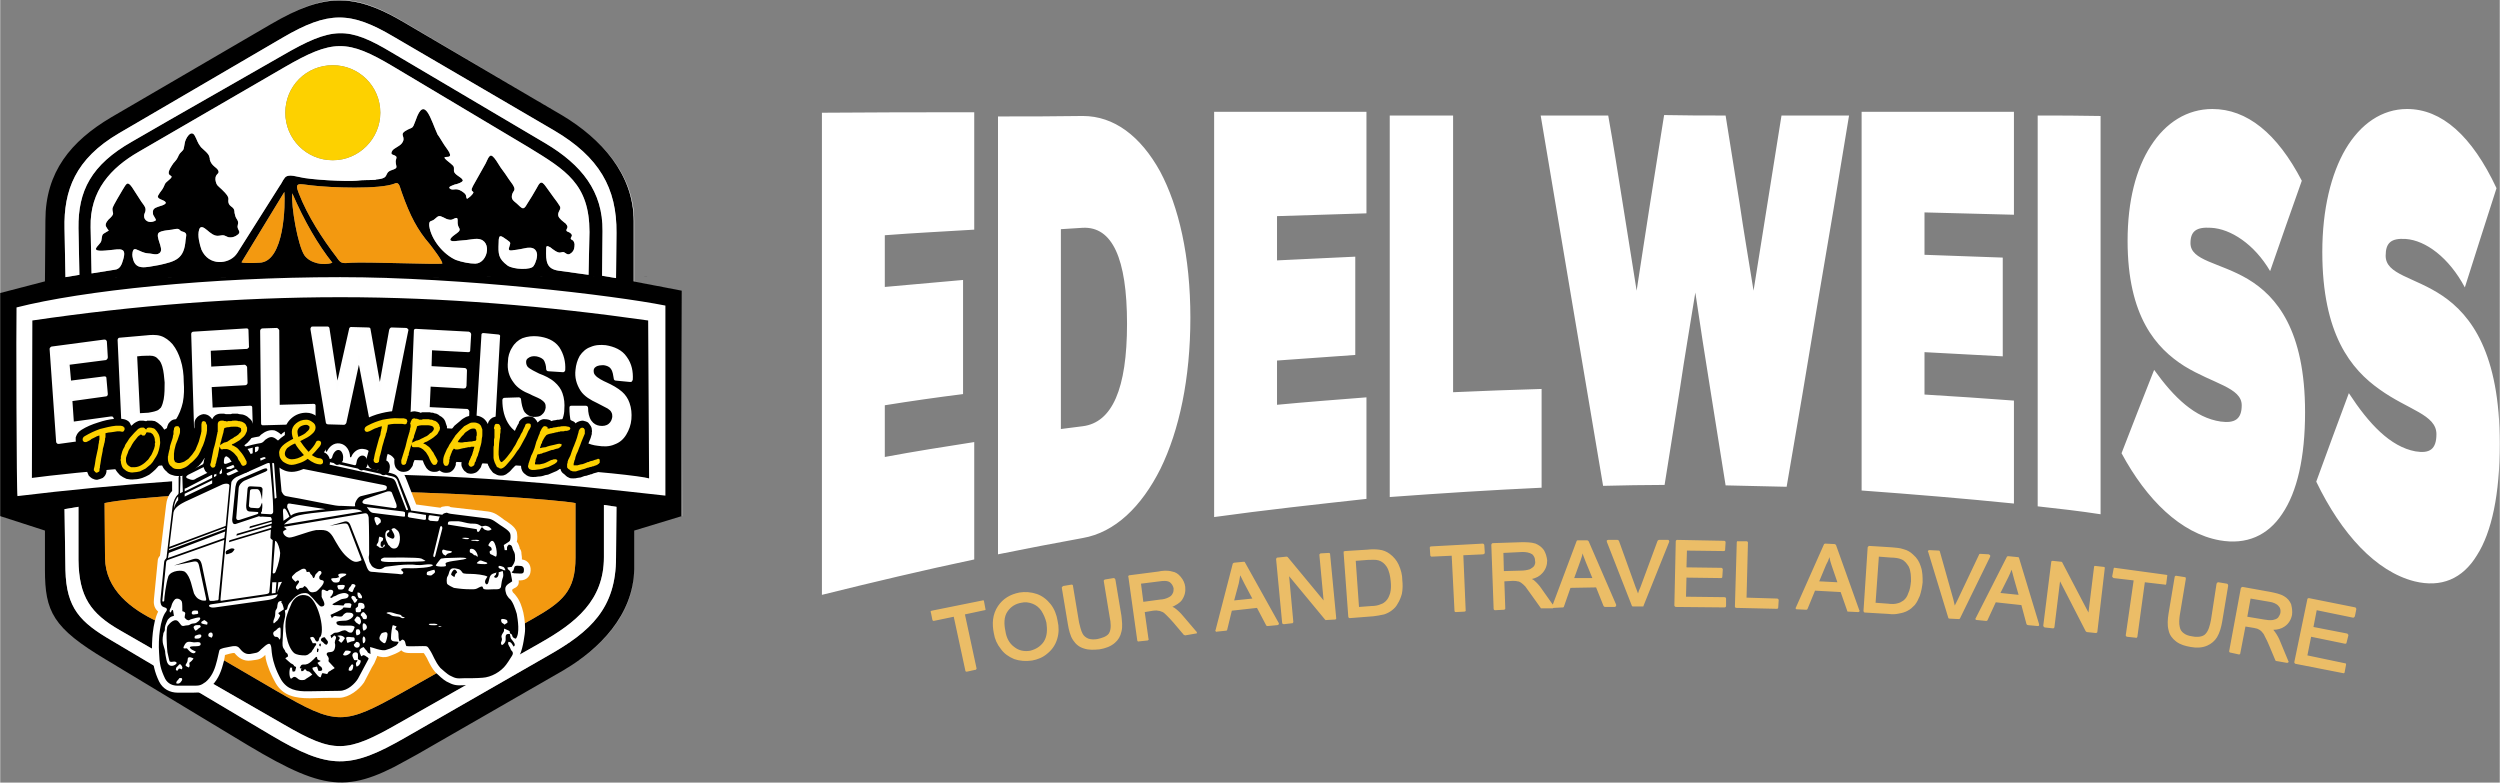 <?xml version="1.0" encoding="UTF-8"?>
<!DOCTYPE svg PUBLIC "-//W3C//DTD SVG 1.1//EN" "http://www.w3.org/Graphics/SVG/1.1/DTD/svg11.dtd">
<!-- Creator: CorelDRAW X7 -->
<svg xmlns="http://www.w3.org/2000/svg" xml:space="preserve" width="53.663mm" height="16.798mm" version="1.1" style="shape-rendering:geometricPrecision; text-rendering:geometricPrecision; image-rendering:optimizeQuality; fill-rule:evenodd; clip-rule:evenodd"
viewBox="0 0 5366 1680"
 xmlns:xlink="http://www.w3.org/1999/xlink">
 <rect x="0" y="0" width="5366" height="1680" fill="#808080" stroke="none"/>
 <defs>
  <style type="text/css">
   <![CDATA[
    .fil5 {fill:#FEFEFE}
    .fil9 {fill:#332C2B}
    .fil8 {fill:#FDD100}
    .fil0 {fill:#EBBD67}
    .fil3 {fill:#F39910}
    .fil4 {fill:white}
    .fil2 {fill:black}
    .fil7 {fill:white}
    .fil10 {fill:#FDD100;fill-rule:nonzero}
    .fil6 {fill:white;fill-rule:nonzero}
    .fil1 {fill:white;fill-rule:nonzero}
   ]]>
  </style>
 </defs>
 <g id="Layer_x0020_1">
  <g id="_2341439116608">
   <g>
    <path class="fil0" d="M3333 1298l51 -136c0,-1 1,-2 2,-2l21 0c1,0 2,1 3,2l59 136c0,1 0,2 0,3 -1,1 -2,2 -3,2l-21 0c-1,0 -2,-1 -3,-2l-16 -40 -55 1 -14 40c0,1 -1,2 -2,2l-20 1c0,0 0,0 0,0 -1,0 -2,1 -2,1l-24 0c-1,0 -2,0 -2,-1l-20 -28c-4,-6 -9,-12 -13,-18 -3,-3 -6,-6 -9,-8 -3,-2 -5,-3 -8,-3 -3,-1 -7,-1 -10,-1l-18 1 2 58c0,1 0,2 -1,2 -1,1 -1,1 -2,1l-19 1c-1,0 -3,-1 -3,-3l-5 -138c0,0 1,-1 1,-2 1,0 1,-1 2,-1l62 -2c10,0 21,0 30,3 7,3 13,7 18,14 4,7 6,14 7,22 0,10 -3,19 -10,27 -6,7 -14,11 -23,13 2,1 4,2 5,3 6,5 12,12 16,18l24 34zm-1286 26l-43 9c-1,0 -3,-1 -3,-3l-3 -15c-1,-1 -1,-2 0,-3 0,0 1,-1 2,-1l109 -22c1,-1 3,0 3,2l3 16c1,1 0,1 0,2 0,1 -1,1 -2,1l-42 9 25 116c0,1 0,1 -1,2 0,1 -1,1 -2,1l-18 4c-2,0 -3,-1 -3,-2l-25 -116zm86 35c-4,-20 -3,-40 9,-58 11,-16 26,-25 46,-29 12,-2 25,-1 37,3 12,4 22,12 30,22 8,10 13,23 15,36 3,13 3,26 -1,39 -4,13 -11,23 -21,31 -9,8 -21,13 -33,15 -13,2 -26,1 -38,-3 -12,-5 -22,-12 -29,-22 -8,-10 -13,-21 -15,-34zm239 -115l18 -3c2,0 3,1 4,3l13 78c1,11 3,23 0,34 -2,10 -7,18 -14,24 -9,8 -21,12 -33,14 -11,1 -23,2 -34,-2 -10,-3 -17,-9 -23,-18 -6,-9 -9,-22 -11,-34l-13 -78c0,-1 0,-2 1,-2 0,-1 1,-1 2,-2l18 -3c2,0 3,1 3,3l13 78c2,8 4,18 8,25 2,4 7,8 12,10 6,2 12,2 19,1 9,-2 20,-5 25,-12 6,-9 4,-25 2,-34l-13 -79c0,0 0,-1 1,-2 0,0 1,-1 2,-1zm144 59c2,0 3,1 5,2 7,5 13,11 18,17l29 34c1,0 1,2 1,3 0,1 -1,1 -2,1l-23 4c-1,0 -2,-1 -3,-1l-22 -26c-5,-6 -11,-12 -16,-17 -3,-3 -6,-6 -10,-7 -2,-1 -5,-2 -8,-2 -3,-1 -7,0 -10,0l-18 3 8 57c1,1 0,2 0,3 -1,0 -1,1 -2,1l-19 2c-1,1 -3,-1 -3,-2l-19 -136c-1,-1 0,-2 0,-3 1,0 1,-1 2,-1l62 -8c9,-2 20,-3 30,0 7,1 13,5 18,11 6,7 9,14 10,22 1,10 -1,19 -7,28 -5,7 -13,11 -21,15zm182 2l-54 6 -10 41c0,1 -1,2 -3,2l-19 2c-1,1 -2,0 -3,-1 0,0 -1,-1 0,-2l37 -143c1,-1 2,-2 3,-2l20 -2c1,0 3,0 3,1l73 131c0,0 0,1 0,2 -1,1 -2,2 -3,2l-21 2c-1,0 -2,0 -3,-1l-20 -38zm143 -16l-9 -97c0,-1 0,-2 0,-2 1,-1 2,-1 2,-2l18 -1c2,0 3,1 3,3l13 136c0,1 0,2 0,3 -1,0 -2,1 -2,1l-19 1c-1,1 -2,0 -3,-1l-77 -93 9 98c0,1 0,1 -1,2 0,1 -1,1 -2,1l-17 2c-2,0 -4,-1 -4,-3l-13 -137c0,-1 1,-1 1,-2 1,-1 1,-1 2,-1l19 -2c1,0 2,0 3,1l77 93zm53 35l-10 -137c0,-1 0,-2 0,-3 1,0 2,-1 3,-1l48 -3c8,-1 17,-1 25,0 9,1 16,4 23,9 8,6 15,14 19,23 5,11 8,22 8,34 1,9 1,19 -1,29 -2,7 -5,15 -9,21 -3,6 -7,10 -12,14 -5,4 -11,7 -17,9 -8,2 -16,3 -23,4l-51 4c-2,0 -3,-2 -3,-3zm222 -131l-43 2c-2,0 -3,-2 -3,-3l-1 -16c0,-1 0,-2 1,-2 0,-1 1,-1 2,-1l111 -6c1,0 3,2 3,3l1 16c0,1 0,2 -1,3 -1,0 -1,0 -2,1l-43 2 5 118c0,1 0,1 0,2 -1,0 -2,1 -2,1l-19 1c-2,0 -3,-1 -3,-3l-6 -118zm400 81c1,-4 3,-9 5,-13l37 -100c1,-1 2,-2 3,-2l19 0c1,0 2,0 2,1 1,1 1,2 1,3l-55 137c0,2 -1,2 -2,2l-20 0c-1,0 -2,0 -3,-1l-54 -138c0,-1 0,-2 0,-3 1,0 2,-1 3,-1l20 0c1,0 2,1 3,2l36 100c2,4 3,9 5,13zm105 -92l-1 36 75 1c1,0 3,2 3,3l-1 16c0,2 -1,3 -3,3l-74 -1 -1 41 83 1c2,0 3,2 3,3l0 16c0,2 -2,3 -3,3l-105 -1c-1,0 -3,-2 -3,-3l3 -138c0,-1 1,-3 3,-3l101 2c1,0 3,1 3,3l-1 16c0,2 -1,3 -3,3l-79 -1zm128 101l66 2c1,0 1,1 2,1 0,1 1,1 1,2l-1 16c0,2 -1,3 -3,3l-87 -2c-1,0 -2,0 -2,-1 -1,-1 -1,-1 -1,-2l4 -138c0,-1 1,-3 3,-2l18 0c1,0 2,0 2,1 1,1 1,1 1,2l-3 118zm202 -12l-55 -3 -16 39c-1,2 -2,2 -3,2l-20 -1c-1,0 -2,0 -2,-1 -1,-1 -1,-2 0,-3l60 -135c0,-1 2,-2 3,-2l20 1c1,0 2,1 3,2l50 140c1,1 1,2 0,3 -1,1 -2,1 -3,1l-21 -1c-1,0 -2,0 -2,-2l-14 -40zm49 41l9 -137c1,-2 2,-3 4,-3l48 3c8,1 17,1 25,4 8,2 15,6 21,12 8,7 13,15 16,25 4,11 4,23 4,34 -1,10 -3,20 -6,29 -3,7 -6,14 -11,20 -5,5 -9,9 -15,12 -5,3 -12,5 -18,6 -8,2 -16,2 -23,1l-51 -3c-1,0 -1,0 -2,-1 0,-1 -1,-1 -1,-2zm196 -12c2,-4 4,-8 6,-12l46 -97c0,-1 1,-2 3,-2l18 1c1,1 2,1 3,2 0,1 0,2 0,3l-65 133c-1,1 -2,1 -3,1l-20 -1c-1,0 -2,-1 -2,-2l-43 -141c-1,-1 -1,-2 0,-3 1,-1 2,-1 3,-1l20 1c1,0 2,1 2,2l29 103c1,4 2,9 3,13zm143 -1l-55 -6 -18 39c-1,1 -2,1 -3,1l-20 -2c-1,0 -2,0 -2,-1 -1,-1 -1,-2 0,-3l67 -132c1,-1 2,-1 3,-1l20 2c2,0 3,1 3,2l43 142c0,1 0,2 0,3 -1,1 -2,1 -3,1l-21 -2c-1,0 -2,-1 -3,-2l-11 -41zm144 16l12 -98c0,-1 1,-3 3,-2l18 2c0,0 1,0 2,1 0,0 0,1 0,2l-16 137c0,1 -2,2 -3,2l-19 -2c-1,0 -2,-1 -3,-2l-55 -107 -12 98c0,2 -2,3 -3,3l-18 -2c-1,-1 -2,-1 -2,-2 -1,0 -1,-1 -1,-2l17 -136c0,-2 1,-3 3,-3l19 2c1,0 2,1 2,2l56 107zm97 -69l-43 -5c-1,-1 -2,-1 -2,-2 -1,0 -1,-1 -1,-2l3 -16c0,-1 1,-3 3,-2l110 15c1,0 1,0 2,1 0,0 1,1 0,2l-2 16c0,2 -2,3 -3,2l-43 -5 -16 117c-1,2 -2,3 -4,2l-18 -2c-1,0 -2,-1 -2,-1 -1,-1 -1,-2 -1,-2l17 -118zm182 4l18 3c1,0 2,1 2,1 0,1 1,2 1,3l-13 78c-2,11 -5,23 -11,33 -5,8 -12,14 -21,18 -11,5 -24,5 -35,3 -12,-2 -23,-5 -32,-12 -8,-6 -14,-14 -16,-24 -3,-11 -2,-24 0,-36l13 -78c0,-2 2,-3 3,-3l19 3c1,0 1,1 2,1 0,1 0,2 0,3l-13 78c-1,7 -2,18 0,25 1,6 4,10 8,13 5,4 11,6 18,7 8,2 20,2 27,-3 9,-7 12,-22 14,-32l12 -78c1,-2 2,-3 4,-3zm118 102c1,2 2,3 3,4 5,7 9,14 12,22l17 41c1,1 1,2 0,3 -1,1 -2,1 -3,1l-23 -4c-1,0 -2,-1 -2,-2l-13 -31c-3,-7 -6,-14 -10,-21 -1,-3 -4,-7 -7,-10 -2,-2 -4,-3 -6,-4 -3,-2 -7,-2 -10,-3l-18 -3 -11 57c0,2 -1,3 -3,3l-18 -4c-1,0 -2,0 -2,-1 -1,-1 -1,-1 -1,-2l25 -135c1,-2 2,-3 4,-3l61 11c9,2 20,4 28,9 7,4 12,10 15,17 2,8 3,15 2,23 -2,10 -7,19 -16,25 -7,5 -16,7 -24,7zm93 -42l-7 36 72 14c1,0 2,1 2,2 1,0 1,1 1,2l-4 16c0,1 -1,2 -3,2l-73 -15 -8 40 81 17c1,0 1,0 2,1 0,1 0,1 0,2l-3 16c0,2 -2,3 -4,2l-102 -20c-1,-1 -1,-1 -2,-2 0,0 0,-1 0,-2l28 -135c0,-1 2,-2 3,-2l100 20c0,0 1,1 1,1 1,1 1,2 1,3l-3 15c-1,2 -2,3 -4,3l-78 -16zm-2815 45c2,14 8,26 19,34 10,8 22,10 34,8 12,-3 22,-9 29,-19 8,-12 8,-27 6,-41 -2,-9 -6,-18 -11,-26 -5,-7 -11,-12 -19,-15 -8,-3 -16,-4 -24,-2 -12,2 -22,8 -29,18 -9,12 -8,29 -5,43zm296 -63l37 -5c5,0 13,-2 18,-5 4,-2 6,-4 8,-8 2,-3 2,-7 2,-11 -1,-5 -4,-10 -8,-13 -6,-4 -15,-3 -22,-2l-40 5 5 39zm195 -3l39 -4 -17 -32c-3,-6 -6,-12 -9,-18 -1,6 -2,11 -3,17l-10 37zm268 14l27 -2c6,0 14,-1 20,-4 4,-1 8,-4 11,-7 5,-5 7,-11 9,-17 2,-8 2,-17 1,-26 -1,-10 -3,-22 -9,-31 -4,-6 -10,-11 -17,-13 -6,-2 -16,-1 -23,-1l-26 2 7 99zm311 -77l37 -1c6,0 13,-1 19,-3 3,-2 7,-4 9,-7 2,-4 3,-7 2,-11 0,-6 -2,-10 -6,-14 -6,-4 -14,-5 -21,-5l-41 2 1 39zm151 15l39 0 -14 -34c-2,-6 -5,-12 -7,-19 -1,6 -3,11 -5,17l-13 36zm526 7l39 2 -12 -35c-2,-6 -4,-12 -5,-19 -2,6 -4,11 -7,16l-15 36zm121 46l27 2c7,1 15,1 21,-1 4,-1 8,-3 12,-6 5,-4 8,-9 10,-15 4,-8 5,-17 6,-26 0,-10 0,-22 -5,-32 -4,-6 -8,-12 -15,-15 -6,-3 -16,-4 -23,-4l-26 -2 -7 99zm268 -21l39 4 -10 -35c-2,-6 -3,-13 -5,-19 -2,5 -4,10 -7,16l-17 34zm530 51l36 6c6,1 13,2 19,1 4,-1 8,-2 11,-5 2,-3 4,-6 5,-10 1,-6 0,-11 -4,-15 -4,-5 -12,-8 -19,-9l-41 -7 -7 39z"/>
    <path class="fil1" d="M1899 505c64,-5 128,-8 192,-12 0,-42 0,-84 0,-126 0,-42 0,-84 0,-126 -109,0 -218,0 -327,1 0,172 0,345 0,517 0,173 0,345 0,518 109,-27 218,-53 327,-76 0,-42 0,-84 0,-126 0,-42 0,-84 0,-126 -64,10 -128,20 -192,32 0,-37 0,-74 0,-111 56,-9 112,-17 168,-24 0,-82 0,-163 0,-245 -56,5 -112,10 -168,15 0,-37 0,-74 0,-111zm243 685c60,-12 121,-24 182,-35 69,-12 126,-67 167,-149 40,-82 64,-193 64,-324 0,-132 -25,-239 -65,-314 -42,-76 -99,-119 -166,-119 -61,1 -122,1 -182,1 0,157 0,314 0,470 0,157 0,314 0,470zm135 -269c0,-71 0,-143 0,-214 0,-72 0,-144 0,-215 16,-1 31,-2 47,-3 63,-3 95,65 95,206 0,140 -32,212 -95,220 -16,2 -31,4 -47,6zm464 -457c63,-2 128,-4 192,-6 0,-36 0,-72 0,-109 0,-36 0,-72 0,-109 -109,0 -219,0 -327,0 0,145 0,290 0,435 0,145 0,290 0,435 108,-15 218,-27 327,-39 0,-36 0,-72 0,-109 0,-36 0,-72 0,-109 -64,5 -129,10 -192,16 0,-32 0,-63 0,-95 55,-4 111,-8 168,-12 0,-70 0,-140 0,-211 -57,3 -113,5 -168,8 0,-32 0,-63 0,-95zm568 371c-63,2 -127,4 -190,7 0,-99 0,-198 0,-297 0,-99 0,-198 0,-297 -46,0 -91,0 -136,0 0,137 0,273 0,410 0,136 0,273 0,409 109,-8 218,-15 326,-20 0,-36 0,-71 0,-106 0,-35 0,-71 0,-106zm515 -587c-10,62 -20,125 -30,188 -10,62 -20,125 -30,188 -10,-63 -21,-126 -30,-188 -10,-63 -20,-126 -30,-188 -44,0 -88,0 -132,-1 -10,63 -20,126 -30,189 -10,62 -19,125 -29,188 -10,-63 -20,-125 -30,-188 -10,-63 -20,-126 -31,-188 -48,0 -97,0 -145,0 22,133 45,265 67,398 22,132 45,265 67,397 44,-1 88,-2 132,-2 11,-69 22,-138 33,-207 10,-68 22,-137 33,-206 10,69 21,138 32,207 11,69 22,138 33,207 43,1 87,2 131,3 23,-132 45,-264 67,-397 23,-133 45,-266 67,-400 -48,0 -97,0 -145,0zm307 208c64,2 128,3 192,5 0,-37 0,-74 0,-110 0,-37 0,-74 0,-111 -109,0 -218,0 -327,0 0,136 0,271 0,407 0,135 0,271 0,406 109,8 218,17 327,28 0,-37 0,-73 0,-110 0,-37 0,-74 0,-111 -64,-5 -128,-9 -192,-13 0,-30 0,-61 0,-91 56,3 112,6 168,9 0,-70 0,-141 0,-212 -56,-2 -112,-4 -168,-6 0,-30 0,-60 0,-91zm378 648c0,-143 0,-285 0,-428 0,-142 0,-285 0,-427 -45,-1 -90,-1 -135,-1 0,140 0,280 0,420 0,140 0,279 0,419 45,5 90,10 135,17zm115 -310c-24,60 -47,120 -70,179 54,100 127,172 211,187 57,10 103,-10 134,-57 32,-47 49,-121 49,-218 0,-176 -61,-249 -123,-286 -61,-36 -123,-39 -123,-77 0,-26 13,-35 44,-33 42,2 93,35 127,93 22,-64 45,-129 68,-194 -53,-102 -118,-154 -192,-154 -54,0 -100,29 -132,79 -32,49 -50,119 -50,204 0,163 62,231 122,269 62,38 123,46 123,84 0,30 -15,39 -45,35 -55,-8 -100,-51 -143,-111zm418 50c-24,64 -47,127 -70,190 54,112 128,193 211,214 57,14 103,-5 134,-56 32,-50 49,-132 49,-239 0,-194 -61,-276 -123,-318 -61,-41 -122,-45 -122,-86 0,-28 12,-38 43,-36 43,3 93,40 127,104 22,-70 45,-141 68,-213 -53,-113 -118,-170 -192,-170 -54,0 -100,32 -132,86 -31,53 -50,129 -50,221 0,177 62,252 123,295 61,44 122,54 122,96 0,33 -15,42 -45,37 -54,-10 -100,-59 -143,-125z"/>
   </g>
   <g>
    <path class="fil2" d="M1296 1084l27 4 -1 109c0,109 -55,159 -145,210l-305 175c-121,70 -165,71 -291,-4l-342 -203c-67,-39 -97,-69 -99,-151l-2 -131 30 -5 0 114c1,79 26,115 89,151l353 203c107,62 133,61 245,-3l303 -172c78,-44 138,-92 138,-185l0 -112zm-583 -520c-31,-39 -60,-89 -86,-149 -3,27 12,112 26,133 12,17 41,23 60,16zm-195 -1c1,2 25,2 38,1 55,-1 56,-128 54,-152l-92 151zm431 3c1,-6 -21,-34 -27,-42 -26,-30 -42,-60 -60,-111 -4,-10 -5,-24 -15,-19 -32,13 -138,9 -179,4 -27,-3 -37,-8 -27,17 19,49 51,98 81,137 9,13 10,14 31,12 33,-2 184,4 196,2zm-725 514l1 118c1,68 56,110 114,137l252 147c133,77 145,76 277,2l276 -156c63,-36 91,-59 91,-131l0 -117c-36,-7 -270,-25 -505,-26 -225,-2 -451,14 -506,26zm506 -485c2387,-3 -2417,3 0,0zm359 -25c-20,-15 -20,-25 -19,-49 0,-19 4,-16 18,-6 10,7 7,6 4,18 -1,6 5,5 10,4 10,-1 19,-3 29,-5 9,-1 18,0 21,11 2,7 -2,21 -7,28 -5,9 -43,8 -56,-1zm-798 -35c11,4 15,8 27,9 8,0 20,6 26,-3 6,-9 -11,-33 -4,-41 5,-5 22,-6 29,-7 21,-5 11,2 25,5 8,3 5,9 4,17 -3,41 -21,46 -57,54 -30,5 -52,13 -57,-18 -1,-4 0,-15 4,-16l3 0zm682 -65c10,-5 9,-1 9,9 1,7 1,6 4,12 2,5 -5,9 -9,12 -16,11 -14,17 5,14 12,-1 24,-2 36,-4l1 0c39,-4 30,52 1,53 -12,0 -28,-3 -42,-8 -27,-12 -53,-44 -57,-73 -1,-14 5,-8 12,-15 8,-7 9,-8 19,-3 2,1 4,2 6,3 6,2 10,3 15,0zm-676 -144l312 -181c105,-61 136,-61 235,-2l290 173c80,49 131,79 131,182l-2 92 -65 -9c-25,-4 -27,-19 -26,-47 0,-8 3,-6 9,-3 5,4 16,13 22,11 8,-2 6,-1 13,3 4,2 6,1 10,-2 6,-5 7,-11 7,-19 -2,-10 -6,-8 -8,-11 -2,-4 8,-7 -3,-14 -4,-2 -8,-2 -6,-7 3,-5 2,-7 -2,-12 -5,-4 -15,-11 -16,-17 -2,-9 8,-14 3,-21 -3,-5 -8,-12 -12,-17 -6,-8 -12,-17 -18,-25 -10,-14 -13,-8 -20,5 -6,11 -13,22 -20,33 -8,15 -11,9 -22,-1 -7,-6 -13,-9 -10,-20 3,-9 9,-8 1,-21 -5,-7 -11,-15 -16,-23 -7,-9 -13,-18 -19,-28 -13,-19 -15,-11 -23,6 -9,16 -18,32 -27,48 -10,18 10,7 -5,22 -2,2 -5,4 -8,6 -4,-7 2,-8 -12,-17 -12,-7 -16,-1 -23,-4 -9,-5 5,-8 9,-10 3,0 18,-5 17,-9 -2,-7 -18,-11 -19,-20 0,-10 1,-9 -7,-16 -2,-2 -15,-11 -13,-13 1,-3 17,3 10,-11 -4,-7 -10,-14 -14,-21 -4,-6 -7,-12 -11,-17 -14,-30 -28,-87 -47,-31 -8,22 -6,13 -22,23 -15,9 4,13 -9,28 -6,6 -15,9 -19,14 -7,11 4,8 8,13 2,2 -1,7 -1,10 0,13 7,14 -8,19 -19,6 -3,17 -31,20 -1,0 -3,0 -4,1 -14,1 -27,0 -41,2 -21,2 -101,-2 -123,-8 -11,-2 -26,-7 -32,3 -4,5 -6,11 -10,16 -30,48 -61,96 -91,144l-3 4c-16,20 -58,25 -74,-11 -4,-12 -9,-30 -5,-43 3,-10 11,-4 17,1 7,6 16,14 26,12 12,-2 9,-1 19,3 8,2 16,-1 22,-6 7,-7 -4,-10 -1,-20 3,-11 -4,-11 -6,-22l-1 -4c0,-13 -7,-11 -12,-19 -5,-12 7,-10 -15,-31 -8,-8 -12,-8 -14,-21 -1,-14 10,-12 6,-20 -3,-7 -14,-9 -18,-23 0,-2 0,-4 -1,-6 -1,-7 -12,-15 -18,-21 -8,-10 -8,-15 -13,-24 -8,-16 -21,6 -22,16 -3,14 0,11 -10,21 -2,3 -3,4 -4,7 -5,11 -9,11 -14,20 -20,31 16,13 -10,34 -4,3 -5,6 -7,11 -3,7 -8,11 -11,17 -7,10 11,10 15,16 3,6 -16,9 -19,11 -8,3 -9,7 -8,15 1,2 1,3 2,4 4,8 8,9 -3,12 -11,3 -22,-6 -17,-18 5,-11 0,-15 -7,-25 -6,-10 -14,-21 -20,-31 -10,-14 -12,-8 -20,5 -5,9 -19,31 -22,40 -1,11 6,10 -5,21 -4,3 -12,12 -9,18 1,2 4,7 6,9 -16,10 -13,5 -16,22 -2,10 -34,26 18,20 22,-2 37,-7 29,20 -3,11 -7,21 -18,22l-50 8 -2 -99c-2,-79 44,-128 103,-162zm1025 271l-30 -5 1 -96c1,-85 -45,-142 -122,-188l-330 -195c-95,-57 -128,-56 -235,6 -108,62 -216,123 -323,185 -88,50 -116,106 -115,186l2 100 -30 5 -2 -104c-2,-82 23,-150 117,-205l351 -205c99,-58 146,-57 239,-2l344 201c97,57 135,124 134,220l-1 97zm-741 -545l-343 200c-86,51 -141,117 -141,221l-1 131 -96 25 0 479 96 31 0 84c0,90 17,125 131,193l305 184c174,104 220,102 364,19l313 -180c78,-45 151,-120 152,-217l0 -83 102 -31 0 -484 -103 -20 0 -129c0,-102 -70,-177 -153,-227l-340 -200c-108,-64 -171,-63 -286,4z"/>
    <path class="fil3" d="M224 1080l1 118c1,68 56,110 114,137l252 147c133,77 145,76 277,2l276 -156c63,-36 91,-59 91,-131l0 -117c-36,-7 -270,-25 -505,-26 -225,-2 -451,14 -506,26z"/>
    <path class="fil4" d="M1296 1084l27 4 -1 109c0,109 -55,159 -145,210l-305 175c-121,70 -165,71 -291,-4l-342 -203c-67,-39 -97,-69 -99,-151l-2 -131 30 -5 0 114c1,79 26,115 89,151l353 203c107,62 133,61 245,-3l303 -172c78,-44 138,-92 138,-185l0 -112zm-582 -740c56,0 102,-46 102,-102 0,-57 -46,-102 -102,-102 -57,0 -102,45 -102,102 0,56 45,102 102,102zm-646 682c73,-10 391,-43 660,-42 268,1 633,33 665,43l-2 -339c-218,-31 -440,-50 -661,-50 -221,0 -443,18 -661,50l-1 338zm1395 -402l1 484 -1 0 0 -484 -103 -20 0 -129c0,-102 -70,-177 -153,-227l-340 -200c-93,-55 -153,-62 -240,-21 88,-42 147,-35 241,21l339 200c83,50 154,125 154,227l0 129 102 20zm-102 515l0 83c0,96 -73,172 -152,217l-313 180c-18,10 -34,20 -50,27 15,-7 32,-17 50,-27l313 -180c78,-45 151,-120 152,-217l0 -83 0 0zm-1360 -511l0 0 95 -24 0 0 -95 24zm36 437c-2,-4 -3,-372 -2,-405 141,-36 415,-65 695,-65 259,0 588,39 698,61l0 408c-231,-26 -450,-47 -695,-46 -222,1 -491,22 -696,47zm1052 -495c-20,-15 -20,-25 -19,-49 0,-19 4,-16 18,-6 10,7 7,6 4,18 -1,6 5,5 10,4 10,-1 19,-3 29,-5 9,-1 18,0 21,11 2,7 -2,21 -7,28 -5,9 -43,8 -56,-1zm-798 -35c11,4 15,8 27,9 8,0 20,6 26,-3 6,-9 -11,-33 -4,-41 5,-5 22,-6 29,-7 21,-5 11,2 25,5 8,3 5,9 4,17 -3,41 -21,46 -57,54 -30,5 -52,13 -57,-18 -1,-4 0,-15 4,-16l3 0zm682 -65c10,-5 9,-1 9,9 1,7 1,6 4,12 2,5 -5,9 -9,12 -16,11 -14,17 5,14 12,-1 24,-2 36,-4l1 0c39,-4 30,52 1,53 -12,0 -28,-3 -42,-8 -27,-12 -53,-44 -57,-73 -1,-14 5,-8 12,-15 8,-7 9,-8 19,-3 2,1 4,2 6,3 6,2 10,3 15,0zm-676 -144l312 -181c105,-61 136,-61 235,-2l290 173c80,49 131,79 131,182l-2 92 -65 -9c-25,-4 -27,-19 -26,-47 0,-8 3,-6 9,-3 5,4 16,13 22,11 8,-2 6,-1 13,3 4,2 6,1 10,-2 6,-5 7,-11 7,-19 -2,-10 -6,-8 -8,-11 -2,-4 8,-7 -3,-14 -4,-2 -8,-2 -6,-7 3,-5 2,-7 -2,-12 -5,-4 -15,-11 -16,-17 -2,-9 8,-14 3,-21 -3,-5 -8,-12 -12,-17 -6,-8 -12,-17 -18,-25 -10,-14 -13,-8 -20,5 -6,11 -13,22 -20,33 -8,15 -11,9 -22,-1 -7,-6 -13,-9 -10,-20 3,-9 9,-8 1,-21 -5,-7 -11,-15 -16,-23 -7,-9 -13,-18 -19,-28 -13,-19 -15,-11 -23,6 -9,16 -18,32 -27,48 -10,18 10,7 -5,22 -2,2 -5,4 -8,6 -4,-7 2,-8 -12,-17 -12,-7 -16,-1 -23,-4 -9,-5 5,-8 9,-10 3,0 18,-5 17,-9 -2,-7 -18,-11 -19,-20 0,-10 1,-9 -7,-16 -2,-2 -15,-11 -13,-13 1,-3 17,3 10,-11 -4,-7 -10,-14 -14,-21 -4,-6 -7,-12 -11,-17 -14,-30 -28,-87 -47,-31 -8,22 -6,13 -22,23 -15,9 4,13 -9,28 -6,6 -15,9 -19,14 -7,11 4,8 8,13 2,2 -1,7 -1,10 0,13 7,14 -8,19 -19,6 -3,17 -31,20 -1,0 -3,0 -4,1 -14,1 -27,0 -41,2 -21,2 -101,-2 -123,-8 -11,-2 -26,-7 -32,3 -4,5 -6,11 -10,16 -30,48 -61,96 -91,144l-3 4c-16,20 -58,25 -74,-11 -4,-12 -9,-30 -5,-43 3,-10 11,-4 17,1 7,6 16,14 26,12 12,-2 9,-1 19,3 8,2 16,-1 22,-6 7,-7 -4,-10 -1,-20 3,-11 -4,-11 -6,-22l-1 -4c0,-13 -7,-11 -12,-19 -5,-12 7,-10 -15,-31 -8,-8 -12,-8 -14,-21 -1,-14 10,-12 6,-20 -3,-7 -14,-9 -18,-23 0,-2 0,-4 -1,-6 -1,-7 -12,-15 -18,-21 -8,-10 -8,-15 -13,-24 -8,-16 -21,6 -22,16 -3,14 0,11 -10,21 -2,3 -3,4 -4,7 -5,11 -9,11 -14,20 -20,31 16,13 -10,34 -4,3 -5,6 -7,11 -3,7 -8,11 -11,17 -7,10 11,10 15,16 3,6 -16,9 -19,11 -8,3 -9,7 -8,15 1,2 1,3 2,4 4,8 8,9 -3,12 -11,3 -22,-6 -17,-18 5,-11 0,-15 -7,-25 -6,-10 -14,-21 -20,-31 -10,-14 -12,-8 -20,5 -5,9 -19,31 -22,40 -1,11 6,10 -5,21 -4,3 -12,12 -9,18 1,2 4,7 6,9 -16,10 -13,5 -16,22 -2,10 -34,26 18,20 22,-2 37,-7 29,20 -3,11 -7,21 -18,22l-50 8 -2 -99c-2,-79 44,-128 103,-162zm1025 271l-30 -5 1 -96c1,-85 -45,-142 -122,-188l-330 -195c-95,-57 -128,-56 -235,6 -108,62 -216,123 -323,185 -88,50 -116,106 -115,186l2 100 -30 5 -2 -104c-2,-82 23,-150 117,-205l351 -205c99,-58 146,-57 239,-2l344 201c97,57 135,124 134,220l-1 97z"/>
    <path class="fil3" d="M949 566c1,-6 -21,-34 -27,-42 -26,-30 -42,-60 -60,-111 -4,-10 -5,-24 -15,-19 -32,13 -138,9 -179,4 -27,-3 -37,-8 -27,17 19,49 51,98 81,137 9,13 10,14 31,12 33,-2 184,4 196,2z"/>
    <g>
     <path class="fil5" d="M149 783l3 34 71 -9c1,0 3,0 4,1 1,1 1,2 1,3l3 34c0,3 -2,5 -4,5l-72 10 3 44 80 -11c1,0 3,0 4,1 1,1 1,2 2,4l2 33c0,3 -2,5 -4,5l-116 16c-2,0 -3,0 -4,-1 -1,-1 -2,-2 -2,-4l-14 -199c0,-2 2,-4 4,-5l113 -15c1,0 3,0 4,1 1,1 2,2 2,4l2 33c0,3 -2,5 -4,6l-78 10zm107 -58l57 -5c9,-1 21,-2 31,1 10,3 19,10 26,18 8,10 13,21 17,33 5,15 7,32 7,48 1,14 1,29 -2,44 -3,13 -8,27 -16,38 -6,9 -14,15 -23,20 -8,4 -19,6 -28,7l-58 5c-2,0 -3,0 -4,-1 -1,-1 -2,-2 -2,-4l-9 -199c0,-3 2,-5 4,-5zm196 28l1 34 72 -4c1,0 2,1 3,2 1,1 2,2 2,3l1 34c0,2 -2,5 -5,5l-72 4 2 44 80 -4c1,0 3,0 4,1 1,1 1,2 1,3l1 34c0,3 -2,5 -4,5l-117 7c-1,0 -2,0 -3,-1 -1,-1 -2,-2 -2,-4l-6 -199c0,-3 2,-5 5,-5l113 -7c2,0 3,0 4,1 1,1 1,2 1,4l1 33c1,3 -2,5 -4,6l-78 4zm148 116l72 -2c1,0 3,0 4,1 1,1 1,2 1,4l0 33c0,3 -2,5 -4,5l-108 3c-2,0 -3,0 -4,-1 -1,-1 -1,-2 -1,-4l-2 -198c0,-2 2,-5 5,-5l31 -1c1,0 2,1 3,2 1,1 2,2 2,3l1 160zm124 -52l25 -111c0,-2 2,-4 4,-4l37 1c3,0 5,1 5,4l20 113 20 -112c1,-3 3,-5 5,-5l31 1c2,0 3,1 4,2 1,1 2,2 1,4l-40 199c0,2 -2,4 -4,4l-34 -1c-2,0 -4,-1 -4,-4l-24 -125 -27 125c-1,2 -3,4 -5,4l-34 -1c-3,0 -5,-2 -5,-4l-33 -200c0,-2 0,-3 1,-4 1,-2 2,-2 4,-2l32 0c2,0 4,2 4,5l17 111zm203 -65l-1 34 71 4c3,0 5,3 5,5l-1 34c-1,1 -1,3 -2,4 -1,0 -2,1 -4,1l-71 -4 -2 44 81 4c2,1 4,3 4,6l-1 33c0,2 -1,3 -2,4 -1,1 -2,1 -3,1l-117 -7c-2,0 -4,-2 -4,-5l8 -199c0,-2 0,-3 1,-4 1,-1 2,-1 4,-1l113 6c3,1 5,3 5,6l-2 33c0,2 0,3 -1,4 -1,1 -2,1 -4,1l-77 -4zm94 167l12 -199c0,-2 0,-3 1,-4 1,-1 3,-1 4,-1l31 3c3,0 5,2 4,5l-11 199c0,2 -1,3 -2,4 -1,1 -2,1 -3,1l-31 -3c-3,0 -5,-2 -5,-5zm62 -65l30 -1c3,0 5,2 5,4 1,9 3,21 8,28 5,6 11,9 18,10 7,0 14,0 19,-5 5,-4 7,-9 8,-15 0,-3 0,-7 -2,-10 -2,-3 -6,-6 -9,-8 -7,-4 -16,-7 -23,-11 -13,-5 -27,-13 -35,-25 -10,-13 -14,-28 -12,-45 0,-10 3,-21 9,-30 5,-9 13,-16 22,-20 11,-4 22,-5 33,-4 18,2 35,8 46,23 10,15 14,32 13,49 0,2 -1,3 -2,4 -1,1 -2,1 -3,1l-31 -2c-3,0 -5,-2 -5,-5 0,-6 -2,-15 -6,-20 -4,-4 -10,-6 -15,-7 -7,-1 -13,0 -18,4 -3,2 -4,5 -4,8 0,4 1,7 3,10 4,5 19,12 25,15 11,4 24,10 33,18 8,7 14,15 17,24 4,11 5,23 4,35 0,12 -4,23 -10,33 -6,10 -14,18 -24,22 -12,5 -24,6 -36,4 -19,-2 -36,-9 -47,-24 -12,-16 -16,-36 -16,-55 0,-3 2,-5 5,-5zm144 17l30 0c3,0 5,2 5,5 0,9 2,20 7,27 5,7 11,10 18,11 7,1 14,0 19,-4 5,-4 7,-9 8,-15 0,-3 0,-7 -2,-10 -1,-3 -5,-6 -8,-8 -7,-4 -16,-8 -23,-12 -13,-6 -27,-14 -35,-26 -9,-14 -13,-29 -11,-45 1,-11 4,-21 9,-30 6,-9 14,-16 23,-19 11,-5 22,-5 33,-4 18,3 35,10 45,25 11,15 14,32 13,49 -1,2 -1,3 -2,4 -1,1 -2,1 -4,1l-31 -3c-2,0 -4,-2 -4,-5 -1,-6 -2,-15 -6,-20 -3,-5 -9,-7 -15,-8 -6,0 -13,0 -18,4 -3,2 -4,5 -4,8 0,4 1,7 3,9 4,6 18,13 25,16 11,5 24,12 33,20 7,6 13,15 16,24 4,11 5,23 4,35 -1,12 -5,23 -11,33 -6,10 -14,17 -25,21 -11,5 -24,5 -36,3 -19,-2 -35,-10 -46,-25 -12,-16 -15,-37 -15,-56 0,-2 0,-3 1,-4 1,-1 2,-1 4,-1zm-933 -106l6 122 18 -1c5,-1 12,-2 17,-4 4,-1 7,-4 10,-7 3,-5 5,-13 6,-18 2,-12 2,-24 2,-36 -1,-11 -2,-24 -5,-34 -2,-6 -4,-12 -9,-16 -3,-4 -7,-6 -12,-7 -6,-1 -17,0 -23,0l-10 1z"/>
    </g>
    <path class="fil6" d="M125 948l-14 -199 113 -15 2 34 -82 11 3 44 76 -10 3 33 -76 10 3 54 85 -11 3 34 -116 15zm132 -218l56 -5c13,-1 22,-1 29,1 9,3 17,8 24,16 7,8 12,19 16,31 4,13 6,28 7,47 1,16 0,31 -2,43 -3,15 -8,27 -15,36 -5,8 -12,14 -21,18 -7,4 -16,6 -27,7l-58 5 -9 -199zm32 31l6 132 23 -2c9,-1 15,-2 19,-4 5,-2 9,-5 12,-9 3,-5 5,-11 7,-20 2,-9 2,-22 1,-37 0,-15 -2,-27 -4,-35 -3,-8 -6,-14 -10,-19 -4,-4 -9,-7 -15,-8 -4,-1 -12,-1 -25,0l-14 2zm132 155l-6 -200 113 -6 1 34 -82 4 1 45 77 -5 1 34 -77 4 2 54 85 -4 1 33 -116 7zm144 -8l-2 -198 31 -1 1 165 77 -2 0 33 -107 3zm139 -2l-33 -200 32 0 20 138 30 -137 37 1 25 140 25 -140 31 1 -40 199 -33 0 -28 -150 -32 149 -34 -1zm181 5l7 -200 114 6 -2 34 -82 -4 -2 44 77 4 -2 34 -76 -4 -2 54 85 4 -1 34 -116 -6zm141 8l11 -199 31 3 -11 199 -31 -3zm57 -61l30 0c1,13 4,23 9,30 5,7 12,11 22,12 10,1 17,-1 23,-6 5,-5 8,-11 9,-19 0,-4 -1,-8 -3,-12 -2,-4 -5,-7 -10,-10 -4,-2 -12,-6 -24,-11 -16,-7 -27,-15 -33,-24 -9,-12 -13,-26 -12,-41 1,-11 4,-20 9,-28 5,-9 12,-15 20,-18 9,-4 19,-5 31,-4 19,2 33,9 42,21 9,12 13,28 12,46l-31 -2c-1,-10 -3,-18 -7,-23 -4,-5 -10,-8 -19,-9 -9,-1 -16,1 -21,5 -4,3 -6,7 -6,12 0,5 1,9 4,13 3,4 12,10 27,16 15,6 25,12 32,18 7,6 12,13 16,22 3,9 4,20 3,33 0,11 -4,21 -9,31 -6,9 -13,16 -22,20 -9,4 -21,5 -34,3 -19,-2 -34,-9 -43,-22 -10,-13 -15,-30 -15,-53zm143 18l31 0c0,13 3,23 8,30 5,7 12,11 22,13 9,1 17,-1 23,-5 5,-5 8,-11 9,-19 0,-4 -1,-8 -2,-12 -2,-4 -6,-7 -11,-10 -3,-2 -11,-6 -23,-12 -16,-8 -27,-16 -33,-25 -9,-12 -12,-26 -11,-42 1,-10 4,-19 9,-27 6,-9 12,-14 21,-18 9,-3 19,-4 31,-3 19,3 33,11 41,23 9,12 13,28 11,46l-30 -3c-1,-10 -3,-18 -7,-23 -4,-5 -10,-8 -19,-9 -9,-2 -16,0 -21,4 -4,3 -6,6 -6,12 0,4 1,9 3,12 4,5 13,11 27,18 15,6 26,13 32,18 7,6 12,14 15,23 4,9 5,20 4,32 -1,12 -5,22 -10,31 -6,10 -14,16 -23,20 -9,3 -20,4 -34,2 -19,-2 -33,-10 -43,-23 -9,-13 -13,-31 -14,-53z"/>
    <path class="fil3" d="M518 563c1,2 25,2 38,1 55,-1 56,-128 54,-152l-92 151z"/>
    <path class="fil3" d="M713 564c-31,-39 -60,-89 -86,-149 -3,27 12,112 26,133 12,17 41,23 60,16z"/>
    <polygon class="fil7" points="1464,0 1463,1 "/>
    <path class="fil8" d="M714 344c56,0 102,-46 102,-102 0,-57 -46,-102 -102,-102 -57,0 -102,45 -102,102 0,56 45,102 102,102z"/>
    <g>
     <path class="fil4" d="M893 1083l52 7c1,-1 2,-1 3,-2 6,-1 10,-2 16,-1 1,1 3,2 5,2l78 9c15,2 23,9 35,18 9,6 23,14 27,26 1,6 2,14 0,21 3,3 4,7 6,12 0,1 0,2 0,2 3,4 4,7 4,12 1,5 1,9 1,12 15,2 21,15 18,29 -1,5 -4,9 -8,12 -6,4 -11,4 -17,4 1,5 0,11 -6,15 -2,1 -6,3 -8,5 0,1 0,3 1,4 0,1 1,2 2,3 2,2 4,4 6,7 8,10 12,23 15,35 3,14 5,32 3,46 -3,21 -6,41 -18,59 -3,5 -6,10 -10,15 -14,20 -38,34 -62,35 -14,1 -27,0 -40,1 -17,1 -23,0 -38,-8 -6,-3 -19,-15 -24,-20 -7,-8 -11,-16 -16,-26 -2,-5 -5,-9 -8,-14l-1 -1c-1,0 -1,0 -2,0 -6,0 -12,0 -18,0 -8,0 -21,1 -27,-5l-1 -1c-7,6 -19,10 -27,13 -8,3 -17,2 -25,-1l0 2c-2,5 -4,9 -6,14 -4,6 -7,12 -10,18 -4,8 -8,15 -12,23 -11,16 -32,32 -52,33 -21,0 -43,0 -64,1l-1 0c-30,0 -57,-5 -73,-33 -9,-16 -17,-34 -21,-52 0,-3 -1,-5 -1,-8 -11,11 -17,10 -31,12 -15,2 -26,-5 -35,-16 -4,-1 -16,3 -20,4l0 0c-1,1 -1,3 -1,4 -1,6 -2,11 -4,17 -5,19 -13,36 -28,49 -13,10 -20,11 -36,11l-33 0c-17,0 -32,-8 -40,-24 -10,-21 -13,-37 -15,-61 -1,-23 1,-65 13,-89 -1,-1 -1,-1 -2,-2 -7,-7 -8,-16 -7,-25l8 -81c0,-5 2,-9 5,-12l13 -108c1,-11 5,-23 13,-31l0 -28c0,-12 8,-19 16,-19 1,-1 3,-2 4,-3l65 -34c9,-4 18,-8 28,-11 24,-9 48,-18 74,-22 1,-1 3,-3 4,-4 9,-7 18,-11 29,-9 5,2 10,5 14,9 4,-5 10,-8 16,-9 17,-2 32,10 34,25 6,-6 13,-10 22,-9 9,0 17,6 21,14 2,5 3,10 3,15l2 1c5,-11 15,-20 28,-18 14,2 22,16 22,29l2 1c1,-2 2,-4 3,-6 6,-9 15,-14 25,-12 12,1 20,13 22,25l1 -2c5,-9 14,-14 25,-13 15,2 23,17 22,31 13,5 17,13 23,29l19 49z"/>
     <g>
      <path class="fil2" d="M671 1381l-6 -12c1,0 6,-5 10,2 1,3 4,9 8,5 1,-1 1,-4 2,-6 0,-2 2,-2 3,-4 9,-18 -7,-79 -28,-87 -15,-5 -27,2 -34,15 -5,11 -9,21 -12,32 -5,21 1,62 17,76 6,4 14,5 24,5 6,-1 6,-2 10,-5 6,-4 2,-2 6,-7 3,-3 3,-6 6,-9 5,-7 -4,-5 -6,-5z"/>
      <path class="fil2" d="M1098 1229c3,2 8,2 12,2 6,0 13,2 14,-4 1,-6 0,-11 -6,-12 -4,0 -12,-2 -14,2 -1,2 -1,5 -2,7 -1,3 -3,2 -4,5z"/>
      <path class="fil2" d="M701 1384c6,-7 0,-9 -3,-14 -1,-3 -3,-2 -6,-1 -3,1 -6,6 0,9 3,2 4,6 9,6z"/>
      <path class="fil2" d="M485 1190c3,0 8,-2 11,-3 3,-1 7,-7 7,-8 -4,-3 -8,-2 -13,1 -4,2 -8,3 -5,10z"/>
      <path class="fil2" d="M968 1234c1,1 5,4 7,5 1,-3 1,-3 2,-6 1,-2 2,-2 4,-4 -1,-4 -5,-8 -8,-5 -2,2 -5,6 -5,10z"/>
      <path class="fil2" d="M628 1429c-2,5 -2,8 0,13l5 -1c3,-12 4,-8 -5,-12z"/>
      <path class="fil2" d="M1070 1228l-3 -1c-3,3 -2,4 -3,7 -1,1 -6,4 -2,6 5,2 9,-4 8,-12z"/>
      <path class="fil2" d="M647 1441c5,0 9,-6 7,-10 -4,0 -3,2 -6,4 -3,2 -3,3 -1,6z"/>
      <path class="fil9" d="M507 994c-2,-3 -10,-4 -10,0 0,4 8,3 10,0z"/>
      <path class="fil2" d="M680 1396c0,2 0,2 0,4 3,0 3,-2 3,-4 1,-2 1,-2 -1,-4 -2,0 -2,1 -2,4z"/>
      <path class="fil2" d="M687 1388c1,-2 2,-3 1,-5 -1,-2 -1,-2 -1,-2 -3,2 -3,5 0,7z"/>
      <path class="fil2" d="M667 1234c0,1 0,-2 0,0z"/>
      <path class="fil7" d="M916 1326c0,1 0,-1 0,0z"/>
      <path class="fil2" d="M396 1017c-4,2 -5,3 -5,7l1 32 -6 3c0,0 0,-1 0,-1l1 -32c0,-7 -4,-6 -4,0l0 29c0,4 0,6 -2,7 -5,5 -9,13 -11,25l-13 110c-1,4 -4,3 -5,9l-8 81c-1,19 9,15 13,19 2,3 0,5 -1,7 -13,16 -17,59 -15,88 1,24 3,35 13,56 6,11 16,15 27,15l33 0c13,0 16,0 27,-8 12,-10 19,-25 23,-41 2,-6 4,-17 6,-25 1,-5 4,-5 10,-7l15 -3c5,-1 14,-3 19,4 5,6 11,13 22,12 14,-3 16,-1 24,-10 14,-13 19,-15 21,-8 3,6 -2,30 22,73 13,21 32,26 61,25 22,0 43,-1 65,-1 17,0 33,-16 39,-26 0,0 23,-43 23,-43 -1,-3 -5,-4 -7,-6 -5,-3 -5,-1 -9,1 -4,-10 -8,-15 5,-20 1,1 6,8 7,8 3,6 3,4 8,7l-1 -15c3,0 26,10 35,6 4,-1 12,-4 15,-6 3,-2 5,-2 7,-4 2,-3 4,-4 4,-7 -6,-2 -18,2 -16,-11 0,-5 2,-23 4,-25 2,1 7,2 8,3l-3 5c3,5 6,1 7,11 0,4 0,15 3,16l5 -4c8,1 6,10 9,14 5,1 23,0 35,0 10,0 10,0 15,8 8,12 11,25 23,39 2,2 17,15 20,16 12,6 14,7 30,6 12,0 27,0 40,-1 19,-1 40,-13 51,-28 4,-5 6,-9 10,-15 3,-5 8,-10 1,-16 -2,-3 -2,-6 -4,-8 -1,-3 -4,-5 -2,-10 6,-1 9,7 11,10 8,-4 -5,-15 -6,-18 -1,-2 -1,-6 -2,-9 -10,-1 -9,4 -9,11 1,6 -5,12 -8,13 -3,-3 -2,-6 -1,-8 2,-5 1,-6 0,-10 0,-4 2,-6 3,-8 7,-8 -4,-13 11,-6 7,3 2,4 5,7 4,4 2,-2 5,7 1,2 5,4 7,4 9,-11 4,-41 2,-53 -3,-10 -9,-29 -17,-34 -2,-3 -5,-6 -6,-10 -5,-16 1,-18 13,-26 0,-3 -2,-11 -3,-17 -1,-9 -7,-6 -7,-13l9 -1c1,-1 6,-9 6,-11 2,-3 1,-11 1,-15 -1,-7 -3,-7 -5,-13 -1,-5 -2,-8 -8,-9 -5,5 -4,5 -4,12l-5 0 -2 -11c1,-1 10,-6 12,-8 3,-2 3,-12 2,-16 -2,-7 -16,-15 -22,-19 -9,-6 -16,-13 -27,-14l-79 -10c-8,-1 -6,-4 -14,-1 -1,0 -1,1 -3,2l-1 1 -67 -9c0,-1 -1,-3 -2,-7l-20 -50c-7,-18 -8,-20 -24,-24l-3 0c2,-3 3,-6 3,-9 2,-9 -3,-17 -9,-18 -7,0 -13,6 -14,15 -1,8 -2,7 -9,5l-19 -4c2,-2 3,-3 4,-9 0,-6 -3,-16 -10,-17 -6,-1 -13,5 -14,14 -1,8 -3,7 -7,6l-25 -6c2,-2 3,-2 3,-8 1,-6 -2,-17 -9,-18 -6,-1 -12,6 -14,14 -1,6 -6,6 -9,5l-23 -5c1,-2 3,-5 3,-9 1,-8 -3,-16 -9,-17 -6,-1 -12,4 -14,12 -1,5 -3,9 -9,7l-19 -4c-8,-2 2,-6 4,-9 6,-9 -2,-23 -15,-21 -13,1 -14,15 -19,12 -12,-8 -17,-20 -34,-7 -2,2 -5,6 -9,7 -25,4 -49,12 -73,21 -10,4 -18,7 -26,11l-65 34zm274 -31c2,0 3,0 5,-1l41 9c2,2 4,3 6,4 2,0 4,0 6,-1l40 9c2,2 4,3 7,4 2,0 3,-1 5,-1l36 8c2,1 4,3 6,3 2,0 4,0 6,-1l6 2c17,3 17,5 22,20l19 51c1,2 0,3 -1,3l-2 0 0 0 -21 -55c-4,-12 -7,-13 -18,-15l-224 -49c-3,0 -2,-6 2,-5 5,1 12,2 17,3l36 8c2,2 4,3 6,4zm-49 123c-2,-4 -6,-15 -10,-17 -2,-1 -4,0 -4,5l1 21c0,0 11,-7 13,-9zm3 -2c5,-4 9,-5 17,-7l57 -7 -70 -11c-3,0 -3,-1 -8,-1 -4,0 -4,5 -4,8 1,2 7,16 8,18zm109 -21l25 1c3,0 4,0 4,-1 -1,-2 0,-5 0,-6 2,-6 7,-14 13,-15l52 -13c2,-1 3,-3 3,-6 0,-4 -7,-5 -13,-6l-200 -40c-19,-3 -18,2 -17,12l4 43c6,12 8,9 20,12 14,2 71,14 95,18 7,1 7,1 14,1zm44 12c-5,-4 -13,-5 -21,-5 -19,2 -88,7 -114,13 -16,4 -21,9 -33,20l168 -28zm5 4l-173 29 0 0 6 5c-1,1 -6,3 -7,4l0 0c-3,5 5,14 13,14 9,0 39,-13 57,-16 6,0 15,-1 21,1 7,2 11,7 15,13 8,14 18,33 31,44 13,11 18,12 28,8 3,-1 3,-1 2,-4l-26 -68c-3,-8 -5,-9 -13,-8l-29 5 31 -9c6,-2 11,0 14,8l33 84c6,18 9,15 19,16 6,1 39,3 49,4 2,0 9,2 11,0 4,-4 -2,-6 -3,-8 -2,-6 16,-4 22,-4 8,0 45,-1 46,-7 -6,-4 -24,1 -31,0 -11,0 -4,-1 -20,-1 -14,0 -31,2 -45,4 -10,1 -6,1 -12,4 -8,5 -21,-1 -24,-6 -2,-4 -5,-7 -5,-11 -2,-8 0,-9 0,-14 0,-8 0,-60 -1,-78 -1,-5 -2,-10 -9,-9zm-323 -89l0 9c0,2 0,2 1,2l3 -2c1,0 1,0 1,-2 0,-3 0,-6 0,-9l0 -19c-1,-2 -2,-3 -4,-1l-56 28c-3,2 -8,5 -2,8 3,1 7,3 9,3 4,1 7,-1 10,-3l32 -16c5,-2 6,-2 6,2zm12 -4l0 7c0,1 0,2 1,2 1,0 2,-1 3,-2 1,0 2,0 1,-1 0,-2 0,-5 0,-7 0,-2 0,-2 -2,-2l-3 1c0,0 0,1 0,2zm-16 29l0 -7 -59 29 0 6c1,0 1,-1 2,-1l57 -27zm0 -12l0 -7 -56 29c-1,0 -2,1 -3,1l0 6 59 -29zm-73 48c0,-5 0,-3 0,-8 -4,3 -9,15 -9,25 1,-5 6,-15 9,-17zm160 -101l0 -12c-18,4 -39,11 -55,18 -5,2 -7,2 -7,6l0 8c1,4 4,3 7,2l55 -22zm5 -13l0 11c4,-1 6,-3 7,-5l1 -5c0,-2 -1,-3 -4,-2 -1,0 -2,0 -4,1zm-52 47l32 -16c-9,-2 -20,5 -37,11 -3,1 -7,2 -3,5l8 0zm38 -13l-47 22c1,6 4,6 14,1l30 -14c5,-3 4,-7 3,-9zm-160 220l40 -8c9,-2 12,0 14,9l15 70c1,5 -1,5 -9,4 -2,-1 -3,-1 -5,-2 -5,-2 -9,-7 -12,-13 -4,-11 -7,-36 -19,-46 -5,-5 -30,-4 -36,9 -5,15 -9,46 -9,53 -1,2 -4,2 -4,0l8 -81c0,-3 1,-6 4,-7l121 -43 -12 123c0,6 0,7 -6,7 -3,1 -7,1 -11,1 -3,0 -3,-1 -4,-5l-15 -72c-3,-13 -9,-16 -21,-12l-39 13zm210 60l8 -1 2 -23 -9 0 -1 24zm12 -2c2,-7 8,-20 10,-23l-8 1 -2 22zm1 4c-7,1 -13,2 -19,3l-122 18c-12,1 -7,9 6,7l114 -16c6,-1 15,-3 18,-7 1,-1 2,-3 3,-5zm-15 -42l4 -74c0,-1 -1,-1 -2,-2 -1,-1 -3,-2 -3,-4l1 -17 -90 27 1 -4 90 -27 0 -5 -75 22 1 -4 75 -22 0 -4 -48 14 1 -4 47 -13c0,-3 -1,-7 -3,-7l-17 -1c-3,0 -6,1 -7,-1l-45 15c-2,1 -4,1 -6,2 -6,1 -7,-5 -7,-10l7 -70c2,-11 5,-15 15,-19l44 -19c3,-1 8,-3 9,0 2,3 -2,5 -7,7l-42 18c-4,2 -11,8 -12,15l-5 61c-1,5 0,10 7,8l37 -12c2,-1 3,-1 3,-3 0,-2 -1,-2 -3,-2l-16 -1c-7,-1 -7,-7 -7,-13l3 -36c1,-4 2,-5 7,-5l19 1c5,0 7,4 6,8l-1 20c-2,-12 -4,-22 -10,-23l-9 0c-5,0 -7,1 -7,6l-2 28c-1,3 1,5 4,6l14 1c7,1 8,-9 10,-12 1,3 1,10 0,15 0,7 -2,4 -2,6 0,1 0,2 0,2 0,1 1,1 3,1l18 1c2,0 5,-2 5,-5 0,-32 -4,-68 -7,-101 0,-5 -2,-5 -7,-3l-65 29c-5,3 -11,8 -11,13l-23 248c-1,6 1,5 6,4l88 -13c6,-1 11,-1 11,-7l3 -35zm9 -71l-5 66c0,3 4,3 6,-1 7,-17 10,-34 10,-41 -1,-10 -5,-21 -8,-24 -1,-2 -3,-3 -3,0zm-228 18l121 -45 0 -3 -120 45 -1 3zm121 -40l-121 46 -2 11 121 -43 2 -14zm-120 33l121 -45 8 -86c1,-5 -7,-6 -15,-3l-80 37c-8,4 -23,12 -25,23l-9 74zm196 -185l-1 -5c2,0 11,-6 12,0l-11 5zm-84 8l1 -12c0,-5 -6,-2 -6,2l0 11c0,3 5,2 5,-1zm-97 470c0,-1 0,-1 0,-1 0,-4 4,-6 5,-8 2,-3 2,-3 7,-2 2,4 -1,6 -3,9 -3,3 -6,3 -9,2zm211 -399l-5 -72c-1,-3 4,-3 4,0l5 70c1,2 0,3 -1,3 0,1 -1,1 -2,1 -1,1 -1,-1 -1,-2zm198 20l3 1 75 9c3,1 4,1 4,3l0 6c0,2 0,2 -4,2 -15,-2 -60,-7 -65,-8 -6,-1 -10,-8 -13,-13zm94 12l30 5c4,0 3,1 3,3l0 6c0,2 -3,2 -4,2l-31 -5c-2,0 -4,-2 -4,-3l1 -6c0,-2 1,-2 5,-2zm63 9c-4,5 -1,11 -8,10l-13 -1c-2,-1 -4,-2 -4,-4l1 -6c0,-1 1,-2 3,-2l21 3zm-161 -27c-10,-2 -4,-9 1,-11l44 -15c4,-2 12,-2 13,2l9 23c1,3 3,10 -3,10l-64 -9zm-35 357c0,-3 1,-7 3,-8 2,-2 1,-1 2,-3 1,-1 1,-1 3,-2l2 2c0,8 -3,15 -10,11zm-371 -1c1,-3 0,-5 3,-7 3,-2 2,-3 5,-5 3,0 3,1 5,4 2,4 1,3 0,7 -9,-4 -6,0 -10,3 -2,-1 -2,-1 -3,-2zm21 -9c0,-4 2,-4 3,-7 3,-5 -1,-12 7,-11 3,1 5,1 7,3 -2,3 -6,7 -9,9 0,5 2,6 -1,10 -2,-1 -5,-2 -7,-4zm358 -22c0,-8 12,-9 12,-2l0 10c1,1 4,2 6,3 0,6 -4,12 -9,13 -4,-10 2,-10 2,-13 0,-2 -4,0 -7,-1 0,0 -4,-7 -4,-10zm-20 -1c0,-2 4,-8 5,-9 4,-1 10,0 12,2 -1,4 -11,11 -17,7zm23 -22c2,-3 3,-2 5,-6 8,-1 10,7 6,11 -4,3 -10,1 -11,-5zm-339 15c-6,10 -17,-5 -19,-7 -3,-1 -11,3 -6,-6 5,-10 9,-9 21,-7 3,0 13,-2 14,2 3,10 -17,4 -23,8 1,6 11,8 13,10zm358 -28c0,-2 1,-3 2,-5 6,2 5,15 -1,15 -1,-3 -1,-6 -1,-10zm-23 -3c4,0 6,0 6,4 0,4 0,4 -7,5 -3,1 -7,3 -9,3 -1,-3 -1,-5 -2,-8 -2,-6 4,-5 12,-4zm-27 -1c-2,-1 -3,0 -4,-2 6,-2 13,0 16,5 -2,3 -5,8 -8,10l-6 -5c2,-4 4,-2 2,-8zm-310 -2c3,-1 7,-3 10,-3 6,-1 6,10 -7,9 -5,0 -4,-2 -3,-6zm36 4c-2,-1 -7,-2 -7,-4 -2,-7 8,-10 9,-4 1,5 -1,5 -2,8zm373 -12c7,0 4,9 3,14 -2,7 -3,13 -9,8 -4,-3 -9,-6 -6,-13 4,-8 3,-7 12,-9zm-227 16c-2,-1 -1,-2 -3,-4 -2,-2 -4,-2 -6,-2 -3,0 -5,-5 -5,-7 0,-4 3,-5 6,-7 2,-2 5,-6 9,-6 1,3 1,2 1,6 0,3 0,5 0,8 0,4 0,10 -2,12zm165 -9c-1,-3 -3,-8 0,-13 6,-1 7,1 8,6 0,5 -3,6 -8,7zm182 -19l0 1 -6 0c0,-3 3,-1 6,-1zm-167 9c-2,-4 -2,-5 -2,-11 0,-11 11,-1 9,5 -1,3 -4,5 -7,6zm-365 -8c3,-5 7,-4 14,-4 3,5 1,4 -3,7 -2,2 -4,4 -7,5 -2,-3 -3,-4 -4,-8zm524 -5c-2,2 -12,1 -15,1 -4,-1 -3,-1 -4,-1 1,-2 1,-2 4,-2 4,0 12,-1 15,2zm-22 -5c0,-1 0,1 0,0zm-473 5c-2,0 -11,-2 -12,-3 -2,-4 4,-5 6,-7 2,1 5,3 7,5 0,1 0,4 -1,5zm632 -6c-2,-6 0,-7 6,-6 3,1 7,1 7,6 1,3 -4,3 -6,6 -3,-3 -6,-3 -7,-6zm-311 -11c2,-2 6,1 7,2 3,6 4,11 -1,15 -2,-1 -4,-3 -6,-4 -2,-1 -3,-4 -5,-6l5 -7zm21 5c-8,1 -7,-1 -9,-5 -1,-2 -3,-1 -3,-4 0,-2 2,-4 3,-5 4,-3 6,2 8,4 3,3 3,6 1,10zm83 -3c-5,2 -7,1 -10,-1 -5,-3 -14,0 -21,-5 -2,-2 -6,-2 -9,-4 6,-5 20,2 22,2 3,1 8,1 10,3 1,2 0,2 3,3 2,1 3,1 5,2zm-444 -9c-2,2 -5,1 -8,2 -9,2 -6,-8 -2,-8 3,-1 6,0 9,0 1,2 1,4 1,6zm-60 -2c-4,-5 2,-9 3,-16 1,-4 5,-11 8,-13 6,-3 13,2 14,6 1,1 1,17 1,20 10,3 5,5 5,14 2,2 3,4 6,5 4,2 4,-1 9,-2 4,-1 15,-5 18,-3 3,4 -8,12 -11,12 -6,1 -6,0 -11,3 -3,2 -5,1 -10,2 -9,3 -9,-3 -14,-8 -8,-10 -20,4 -23,8 -5,5 -2,49 -1,57 1,3 4,20 5,20 5,3 11,-3 15,3 -1,5 -18,14 -22,-6 -1,-5 -3,-14 -3,-19 -2,-11 -8,-17 -4,-36 0,-4 2,-5 3,-8 1,-3 0,-6 1,-9 0,-2 5,-14 6,-15 5,-5 5,-6 13,-8l-2 -12c-4,-2 -2,3 -6,5zm222 23c-2,-4 1,-9 2,-12 2,-5 1,-10 2,-15 2,-4 4,-5 4,-11 1,-7 2,-9 8,-10 3,0 -1,2 1,4 2,2 1,2 2,3 1,2 3,10 3,11l-12 8c0,1 3,4 4,5 0,2 -5,10 -6,11 -2,1 -7,7 -8,6zm181 -36c1,-3 -1,-8 4,-8 5,0 10,1 10,7 1,1 0,4 -1,5 -2,2 -4,1 -6,1 -1,4 2,9 -11,7 -1,-2 -1,-5 -1,-8l5 -4zm-6 -21c1,1 2,3 2,4 2,2 2,0 3,2 -2,4 -3,7 -7,7 -1,-2 -2,-5 -4,-7 -1,-2 -4,-4 -1,-7 1,-2 6,0 7,1zm14 3c-2,2 -2,0 -2,0 -2,1 0,1 -1,0 -1,0 -2,0 -3,0 -3,-5 -3,-5 -3,-12 5,0 4,1 5,1 1,2 7,8 4,11zm-86 -14c0,-7 6,-4 9,-2 6,3 3,-2 10,-2 6,0 7,4 5,8 -2,5 -4,6 -6,8 4,3 4,1 7,-1 1,-1 4,-1 7,-3 2,-2 12,-5 16,-5 4,0 7,1 10,4 0,10 -11,7 -17,10 -3,2 -17,9 -18,10 2,3 7,2 11,2 5,0 10,1 13,1 2,-3 2,-5 6,-5 5,0 8,-1 11,2 0,2 -1,6 -2,8l-15 -1c-3,5 -8,6 -13,9l-15 7 3 7c3,-3 4,-6 11,-4 4,0 9,2 12,-1 1,-2 5,-6 9,-7 2,0 11,0 12,2 7,5 -5,13 -9,14 -7,3 -17,0 -25,4 -3,15 33,3 39,11 0,0 -3,11 -7,12 -8,1 -9,-5 -15,-5 -8,1 -9,4 -16,5 -3,0 -6,0 -8,2 -2,2 -3,2 -6,4l2 6 6 -6c6,3 4,6 2,11 -2,7 1,6 0,13 -2,18 -15,8 -18,15 -1,3 2,5 3,7 3,6 0,5 1,10l13 14c0,1 -7,4 -9,6 -6,3 -3,1 -7,7l-10 -2c-2,1 -3,7 -4,9 -5,0 -8,-6 -11,-9 -1,-2 -9,-9 -6,-12l9 -2c1,1 2,7 3,9 5,1 11,0 7,-7 -2,-4 -2,1 -9,-10l7 -4c-2,-2 -4,-1 -6,-3 -3,-2 0,-4 -3,-6 -2,0 -5,5 -8,7 -19,19 -22,1 -28,17 3,1 3,2 8,2 6,0 4,2 7,4 2,2 4,0 7,3 2,2 4,4 5,5 -1,1 -8,6 -10,7 -6,3 -4,5 -12,5 -8,0 -8,-3 -13,-6 -6,-3 -7,2 -11,3 -4,-4 -4,-19 -1,-24l12 1c-2,-2 -2,0 -3,-2 -2,-2 0,-2 -2,-4 0,-1 -5,-4 -6,-4 -2,-2 -11,-9 -12,-11l6 -4c-1,-3 0,-5 -3,-7 -4,-3 -2,-2 -4,-6 -4,-6 -5,-6 -5,-16l2 -38c1,-10 4,-16 4,-24 0,-3 -1,-7 -1,-7 2,-3 3,0 5,-4 2,-7 1,-9 10,-18 5,-6 11,-12 21,-15 15,-3 15,2 24,10 3,3 14,18 18,18 15,0 1,-18 1,-21l0 -11zm57 -3c3,-5 0,-3 5,-8 3,-3 1,-6 7,-5 7,2 2,7 1,8 -1,2 -2,6 -4,9 -3,0 -7,-2 -9,-4zm-21 -2c-3,-7 -3,-8 0,-9 3,0 10,-1 12,0 3,1 2,2 1,4 -1,4 -3,7 -13,5zm353 -39c1,7 2,10 -1,17 -2,7 -2,12 -3,17 -2,6 -9,5 -16,5 -5,0 -15,1 -19,0 -7,-1 0,-10 -12,-4 -7,4 -8,4 -17,4 -14,0 -24,-1 -37,-3 -3,-1 -12,-6 -14,-8 -2,-2 -2,-13 0,-16 6,-8 1,-22 21,-17 7,1 8,4 12,9 2,2 14,2 18,2 8,0 30,2 35,6 -1,2 -9,10 -3,16 7,3 5,-15 11,-20 4,-4 13,-5 18,-6 3,-1 5,-2 7,-2zm-353 7c4,-3 13,-2 17,-1 0,4 -6,5 -9,7 -7,4 -3,5 -6,9 -1,3 -8,3 -12,2 -2,-1 -7,-6 -5,-8 2,-1 7,-1 9,-1 4,0 5,-2 8,-2 -1,-2 -3,-3 -2,-6zm-92 16c-12,-11 -9,-10 1,-20 3,-2 9,-5 12,-7 7,-3 10,0 11,6 9,-1 4,-1 9,5 4,3 3,5 5,8 5,-1 2,-6 7,-10 2,-1 4,-7 9,-5 5,5 -2,8 -3,12 -1,9 6,6 9,9 4,5 -12,21 -16,23 -19,6 -14,-8 -25,-12 -3,3 -2,4 -7,4 -4,0 -4,2 -7,4 -12,-6 6,-14 2,-19 -3,-3 -5,1 -7,2zm282 -15c-1,-5 0,-7 5,-8 2,-1 10,-3 11,-3 1,2 2,4 1,6 0,1 -6,5 -7,6 -2,1 -8,0 -10,-1zm169 -10c-4,1 -5,-1 -8,-2 -4,-1 -4,-1 -7,-3l0 -4c3,-1 7,1 10,2 2,1 1,1 3,3 0,2 1,2 2,4zm-62 -15c1,-2 3,-3 4,-4 4,-4 9,0 13,1 3,1 4,1 6,3 -2,2 -3,2 -6,2 -4,0 -14,0 -17,-2zm-205 -5c-3,-4 3,-6 6,-7 12,0 73,-1 80,2 0,0 8,4 9,5 -2,2 -41,2 -48,2 -8,0 -44,2 -47,-2zm117 10c0,-1 6,-9 7,-10 6,-7 2,-4 13,-6l32 -1c8,0 5,0 14,1 -1,5 -39,5 -45,11l1 6c-4,2 -18,2 -22,-1zm21 -21c-2,-2 -5,-2 -6,-5 -2,-2 -2,-8 1,-8 0,-1 7,2 9,2 6,1 5,0 10,2 -1,3 -4,3 -8,4 -3,1 -4,3 -6,5zm66 0c-1,-1 -2,-1 -4,-1 -2,-1 -3,-3 -5,-4 -3,-2 -5,-1 -5,-4 0,-4 0,-6 4,-6 9,0 14,14 13,17 -3,0 -1,-1 -3,-2zm33 -12c1,-9 -7,-7 -7,-11 0,0 4,-9 8,-9 8,0 13,32 8,34 -1,0 -4,-2 -8,-4 -4,-1 -6,-3 -5,-8l4 -2zm-35 -20c-3,0 -7,0 -9,-1 0,-1 2,-1 3,-1 9,0 8,-1 15,1 -2,2 -6,2 -9,1zm-212 10c0,-4 3,-4 4,-9 1,-5 0,-5 2,-10 4,1 5,1 8,3 0,9 -4,5 -5,10 0,1 -1,5 0,7 1,2 2,2 5,2 1,-3 0,-3 2,-5 4,0 1,7 -6,7 -6,0 -2,-1 -10,-5zm199 -15c-3,3 -12,1 -16,-1 3,-1 13,-1 16,1zm-77 35l14 -58c1,-6 6,-4 5,2l-15 58c-2,6 -5,2 -4,-2zm-95 -53c3,6 -8,4 -4,13 1,1 11,7 13,5 7,-5 -3,-16 -4,-20 7,-5 9,0 12,2 10,7 7,36 -3,39 -7,2 -11,-2 -13,-5 -2,-2 -3,-2 -4,-5 -1,-2 -2,-4 -3,-6 -3,-8 -5,-23 6,-23zm189 -13c4,1 9,5 10,5 3,0 6,-3 13,0 2,0 7,5 8,6 -3,3 -8,4 -12,2 -7,-2 -5,-5 -9,-6 -3,1 -5,13 -10,9l-1 -5 -62 -10c0,-6 1,-7 8,-7 5,0 10,0 15,0 9,1 16,4 26,5 5,0 10,0 14,1zm-219 -15c2,-1 14,1 12,11 -1,2 -3,2 -4,4 -2,1 -3,4 -5,2 0,0 -8,-15 -3,-17z"/>
     </g>
    </g>
    <g>
     <path class="fil2" d="M1235 909c0,0 1,-1 1,-1 4,-3 10,-5 15,-5 4,1 8,2 11,4 2,2 4,5 6,8 1,2 2,4 2,7 0,2 1,4 0,6 0,2 0,3 0,4 0,1 -1,2 -1,3 -1,5 -3,9 -5,14 -2,4 -3,8 -5,12 -2,5 -3,9 -5,13 -1,2 -2,4 -2,6 1,-1 3,-1 4,-2 1,0 2,0 3,-1 0,0 0,0 1,0 1,0 2,-1 3,-1 0,0 0,0 0,0 1,0 3,-1 5,-2 2,-1 5,-2 8,-2 0,-1 1,-1 1,-1 1,0 1,0 2,0 2,-1 4,-1 6,-1 3,0 6,1 9,3 2,2 4,4 6,7 1,2 2,4 2,6 0,2 1,3 0,5 0,2 0,4 -1,6 0,1 0,2 -1,3 0,2 -1,2 -2,3 -1,2 -3,4 -5,6 -2,1 -3,2 -5,3 0,0 0,0 0,0 -2,0 -3,1 -4,1 -1,1 -2,1 -3,1 -1,1 -2,1 -3,1 -1,0 -2,1 -4,1 -1,1 -3,1 -4,2 -2,0 -3,0 -4,1 -1,0 -3,1 -4,1 0,0 -1,0 -2,1 -2,0 -4,1 -6,1 -3,1 -5,2 -8,3 -2,0 -5,1 -7,1 -3,1 -6,1 -9,1 -3,0 -6,0 -8,-1 -2,-1 -4,-2 -6,-3 0,-1 0,-1 -1,-1 -1,-1 -2,-2 -3,-3 -1,0 -1,-1 -1,-1 -4,-2 -7,-6 -8,-10 0,0 0,0 0,-1 0,0 -1,-1 -1,-1 -1,1 -3,2 -4,3 -3,2 -5,3 -8,4 -2,1 -5,2 -7,3 -2,1 -5,2 -7,3 -2,0 -4,1 -6,1 -5,2 -10,3 -15,3 -4,1 -8,1 -12,1 -6,0 -12,-2 -16,-6 -6,-4 -9,-11 -9,-18 1,-3 1,-6 2,-9 2,-6 4,-12 7,-18 0,-2 1,-4 2,-6 -2,3 -4,6 -6,9 -2,3 -4,7 -7,10 -2,3 -5,6 -7,10 -4,5 -9,9 -13,14 -1,1 -2,2 -3,3 -1,1 -3,2 -4,3 -2,2 -4,3 -7,4 -2,1 -5,1 -8,1 -5,0 -9,-2 -12,-4 -3,-1 -5,-3 -7,-6 -2,-2 -3,-4 -5,-7 0,-1 -1,-3 -2,-4 -1,-3 -2,-5 -2,-8 -1,-3 -1,-5 -2,-8 0,-2 0,-5 0,-7 0,-3 0,-5 0,-8 0,0 0,0 0,0 0,0 0,0 -1,1 0,0 0,0 0,0l-2 9c0,0 0,0 0,1 -1,0 -1,1 -1,1 0,1 -1,2 -1,3 0,1 -1,3 -1,4 0,0 0,0 -1,0 0,1 -1,3 -1,4 -1,1 -1,3 -1,3 -1,1 -1,2 -1,2 -1,1 -1,2 -1,3 -1,3 -2,5 -4,7 -2,3 -4,5 -7,7 -4,2 -8,3 -12,3 -3,0 -6,-1 -9,-2 0,0 0,-1 0,-1 -2,-1 -5,-3 -6,-5 -2,-2 -3,-5 -4,-7 -1,-2 -1,-5 -1,-7 0,-2 1,-5 2,-7 0,-1 1,-3 1,-5 1,-1 2,-3 3,-5 0,0 0,0 0,-1 -2,1 -4,1 -6,2 -3,0 -5,1 -8,1 0,1 -1,1 -1,2 0,1 -1,3 -1,4 0,0 0,1 0,1 0,0 0,0 0,0 -1,1 -1,2 -1,3 0,0 0,0 0,1 0,1 0,2 -1,3 0,2 0,3 0,4 -1,3 -2,5 -3,7 -1,2 -3,4 -4,5 -2,2 -4,3 -6,4 -3,1 -6,1 -9,1 -5,0 -9,-2 -13,-5 0,0 -1,1 -2,1 -3,2 -6,2 -10,2 -5,0 -11,-2 -15,-7 -2,-2 -3,-5 -5,-8 -1,-2 -2,-4 -3,-7 0,-1 -1,-3 -2,-5 -1,-2 -3,-4 -4,-5 -1,-2 -2,-3 -4,-4 -1,-1 -2,-2 -3,-2 0,0 -1,0 -1,0l-1 0c0,0 0,0 0,0 0,0 0,0 0,0l-1 3c0,1 -1,2 -1,3 0,1 -1,2 -1,4 -1,1 -1,3 -1,4 -1,1 -1,3 -2,4 0,1 0,2 -1,3 0,1 0,1 0,2 -1,2 -1,3 -2,4 -2,3 -4,6 -7,8 -3,2 -7,3 -12,3 -6,0 -12,-3 -16,-9 -2,-4 -3,-8 -3,-12 0,-1 0,-3 0,-4 0,-1 0,-2 1,-3 2,-10 5,-20 8,-30 3,-10 6,-20 8,-29 0,0 0,0 0,-1 0,0 -1,0 -2,0 -1,0 -2,0 -4,0 -4,0 -8,0 -11,0 0,0 0,0 0,0 -1,1 -1,3 -1,4 -1,2 -2,5 -2,7 -1,2 -2,5 -3,7 -1,3 -2,7 -3,10 -1,5 -2,10 -3,14l-4 13c0,2 -1,5 -1,7 -1,2 -1,4 -1,6 0,1 0,1 0,2 -2,5 -5,9 -10,11 -3,2 -7,3 -11,3 -4,0 -8,-1 -11,-3 -3,-2 -5,-4 -6,-7 -2,-2 -3,-5 -3,-7 -1,-4 -1,-7 0,-10 2,-7 4,-15 6,-22 2,-7 4,-14 6,-20 -1,0 -2,0 -2,1 0,0 -1,0 -1,0 -1,0 -3,1 -4,1 -2,0 -3,0 -5,0 -5,0 -10,-2 -14,-6 -4,-4 -6,-9 -6,-15 0,-2 1,-4 1,-6 1,-2 2,-5 3,-7 2,-2 4,-3 6,-5 1,-1 2,-2 4,-2 12,-6 24,-11 37,-14 12,-3 25,-5 38,-5 1,0 2,1 3,1 2,0 3,0 5,0 2,0 3,0 5,0 2,1 3,1 5,2 0,0 0,0 0,0 2,0 3,1 4,1 3,-2 7,-3 12,-3 2,0 4,1 5,1 1,0 1,0 1,0 1,0 2,1 4,1 0,0 0,0 0,0 0,0 1,1 2,1 0,0 0,0 1,0 1,0 2,-1 3,-1 1,0 3,0 4,0 2,0 4,0 6,0 2,0 4,0 6,0 2,1 4,1 7,1 2,1 5,2 7,2 3,1 6,3 8,5 3,1 6,4 8,6 3,4 4,7 5,11 1,2 1,4 2,5 0,2 0,3 0,5 0,5 -2,10 -4,14 -3,5 -6,9 -10,12 -3,3 -6,6 -9,8 1,1 2,3 3,5 1,1 3,3 4,4 1,-2 2,-4 3,-6 2,-4 4,-7 5,-10 2,-3 4,-6 6,-9 3,-4 6,-8 8,-12 4,-4 7,-8 10,-12 4,-3 8,-7 12,-10 4,-4 9,-7 13,-9 6,-2 12,-4 18,-3 5,0 11,1 16,4 4,2 8,6 11,11 0,1 1,2 2,3 0,-2 1,-4 2,-6 2,-3 4,-5 7,-7 4,-2 8,-3 12,-3 4,1 9,2 12,5 3,2 6,5 7,9 0,0 0,0 0,0 1,3 2,5 2,8 1,2 1,5 1,7 -1,2 -1,5 -1,7 -1,3 -1,6 -1,10 -1,4 -1,9 -2,13 0,2 0,4 0,5 2,-3 5,-7 7,-11 2,-3 4,-7 6,-11 2,-3 3,-6 5,-9 1,-2 2,-5 3,-7 1,-2 2,-4 3,-6 1,-2 2,-4 3,-5 0,-2 1,-3 1,-4 2,-3 4,-5 7,-7 4,-3 10,-4 15,-4 5,0 10,2 13,6 2,2 4,5 4,7 2,-1 3,-2 4,-3 1,-1 1,-1 1,-1 3,-2 8,-4 12,-3 4,0 9,1 12,3 0,0 0,1 1,1 0,0 0,0 0,0 3,-1 6,-2 9,-2 3,-1 5,-1 8,-1 2,-1 5,-1 7,-1 3,0 5,0 8,0 2,0 5,1 7,1 0,0 0,0 0,0 3,1 5,2 7,3 3,1 5,3 6,5zm-13 30c-1,1 -3,1 -5,1 -1,0 -2,0 -3,0 0,0 -1,0 -1,0 1,1 2,2 3,3 1,2 2,3 3,5 1,-2 2,-5 3,-8 0,0 0,0 0,-1zm-13 35c-1,1 -2,1 -3,2 -1,0 -1,0 -1,0 0,0 0,0 0,0 1,1 2,1 2,2l2 -4zm-754 -74c1,-2 2,-3 3,-5 4,-5 10,-7 16,-7 2,0 4,0 6,0 0,0 0,0 0,0 2,0 3,1 4,1 0,0 0,0 1,0 0,0 1,0 1,0 1,0 1,0 1,0 1,0 2,0 4,0 1,0 2,0 4,0 2,-1 4,-1 6,-1 2,0 3,0 5,0 3,0 5,0 7,1 3,0 5,1 8,1 3,1 6,2 9,4 2,2 5,4 7,6 3,3 5,7 6,11 1,1 1,3 2,5 0,1 0,3 0,4 0,5 -1,11 -3,15 -2,5 -5,9 -9,13 -2,3 -6,5 -9,8 1,1 3,3 4,4 2,3 5,6 7,10 2,4 5,8 7,12 1,3 2,6 2,10 1,3 0,6 -1,8 -1,3 -2,5 -4,7 0,0 0,0 0,0 -2,2 -4,4 -6,5 -3,2 -6,3 -10,3 -6,0 -11,-2 -15,-6 -2,-2 -4,-5 -6,-8 -1,-2 -2,-4 -3,-6 -1,-2 -2,-4 -3,-5 -1,-2 -3,-4 -4,-6 -1,-1 -2,-2 -4,-3 -1,-1 -2,-2 -3,-2 -1,0 -1,0 -1,0l-1 0c0,0 0,0 -1,0 0,0 0,0 0,0l0 3c-1,1 -1,2 -1,3 0,1 -1,3 -1,4 0,1 -1,3 -1,4 0,2 -1,3 -1,4 0,2 -1,3 -1,4 0,0 0,1 0,1 -1,2 -1,3 -2,5 -1,3 -4,6 -6,8 -4,2 -8,4 -12,4 -7,0 -13,-3 -17,-8 -2,-4 -4,-8 -4,-12 0,-2 0,-3 0,-4 1,-2 1,-3 1,-4 0,-2 1,-5 2,-7 -1,0 -1,0 -1,0 -3,6 -7,11 -12,16 -3,2 -5,5 -8,7 -3,2 -6,5 -9,7 -3,2 -7,4 -10,5 -5,2 -9,3 -13,3 -6,0 -11,0 -16,-2 -5,-1 -10,-4 -13,-8 -4,-3 -7,-7 -9,-12 -1,-2 -2,-5 -2,-8 -1,1 -1,2 -2,3 -3,4 -7,9 -11,13 -4,4 -8,7 -13,11 -5,3 -10,5 -15,7 -6,2 -12,3 -17,3 -6,1 -12,0 -17,-1 -5,-2 -10,-5 -14,-8 -4,-4 -8,-9 -10,-13 -2,-5 -3,-11 -4,-16 0,-2 0,-5 0,-7 1,-2 1,-5 1,-7 1,-4 2,-9 4,-13 1,-4 3,-8 5,-12 2,-4 4,-7 6,-10 -1,0 -2,-1 -3,-1 -1,0 -3,0 -4,0 -4,1 -8,1 -12,2 0,1 0,2 0,4 -1,2 -1,4 -2,7 0,2 -1,4 -1,7 -1,3 -2,7 -3,10 -1,5 -1,10 -2,15l-2 13c-1,2 -1,4 -1,7 -1,2 -1,4 -1,6 0,0 0,1 0,1 -1,6 -4,10 -8,13 -4,2 -8,3 -12,4 -4,0 -7,-1 -11,-3 -2,-1 -5,-4 -7,-6 -1,-2 -2,-5 -3,-7 -1,-3 -1,-7 0,-10 1,-7 2,-15 4,-22 1,-7 2,-14 4,-21 -1,0 -2,1 -2,1 0,0 0,0 -1,0 -1,1 -2,1 -4,2 -1,0 -3,0 -4,0 -6,1 -11,-1 -15,-5 -4,-3 -7,-8 -7,-14 0,-2 0,-4 0,-6 1,-3 2,-5 3,-7 1,-2 3,-4 5,-6 1,-1 3,-2 4,-3 11,-7 23,-12 36,-16 12,-4 24,-7 37,-8 1,0 3,0 4,0 1,0 3,0 4,0 2,0 4,0 5,0 2,0 4,1 6,1 0,0 0,0 0,0 4,1 8,3 11,6 2,3 3,5 4,8 2,-1 4,-3 6,-5 0,0 0,0 0,0 3,-2 6,-4 9,-5 2,-1 4,-1 7,-1 3,0 6,0 9,1 0,0 1,0 1,0 1,0 2,0 2,-1 2,0 4,0 5,0 4,0 8,0 12,1 3,2 6,3 9,6 6,4 10,10 13,16 1,2 2,4 2,7 0,0 0,0 0,-1l1 -2c0,-1 0,-1 0,-2 0,-1 0,-2 0,-3 0,-2 1,-4 1,-6 0,-2 1,-5 2,-7 1,-3 3,-5 5,-7 4,-4 8,-5 13,-5 3,-1 7,0 10,1 0,0 0,0 0,0 3,2 6,4 8,6 2,3 3,5 4,8 1,2 1,5 1,7 0,1 0,3 0,5 0,1 0,3 0,4 -1,3 -2,6 -3,9 -1,3 -2,6 -3,9 -1,3 -2,7 -3,10 -1,3 -2,7 -3,10 0,2 -1,4 -1,7 0,0 0,1 0,2 2,-1 4,-3 6,-5 2,-1 4,-4 6,-6 2,-3 4,-6 5,-9 2,-3 4,-6 5,-9 1,-4 3,-7 4,-11 1,-3 2,-7 2,-10 1,-1 1,-3 1,-4 0,-1 0,-2 0,-3 0,-1 0,-3 0,-4 0,-2 0,-4 0,-6 0,-5 1,-9 3,-12 4,-6 10,-9 16,-10 6,0 11,2 15,6 1,1 3,3 4,5zm240 71c8,3 13,11 13,20 0,6 -2,11 -6,15 -4,4 -9,6 -14,6 -11,0 -20,-4 -29,-9 -3,2 -7,4 -11,5 -7,3 -15,5 -22,5 -11,0 -20,-4 -28,-10 -9,-7 -14,-17 -15,-29 0,-10 5,-20 12,-27 5,-5 10,-9 16,-13 0,-2 0,-4 0,-7 0,-11 5,-21 14,-29 9,-8 20,-12 32,-12 9,0 16,3 23,8 7,6 12,14 12,24 0,5 -1,9 -3,14 2,0 5,2 7,3 5,4 8,10 8,16 0,4 -1,8 -3,11 -2,3 -4,6 -6,9zm-410 17c1,0 2,0 3,0 1,0 3,0 5,-1 2,-1 3,-2 5,-3 2,-2 4,-3 6,-5 2,-2 4,-5 6,-7 1,-3 3,-6 4,-9 1,-3 2,-6 3,-9 0,-1 0,-2 0,-3 0,-1 0,-2 0,-3 0,0 0,0 0,0 0,0 -1,0 -1,0 -3,1 -5,2 -8,2 -1,0 -2,0 -3,0 -2,2 -4,5 -6,7 -2,3 -4,7 -6,10 -2,4 -4,7 -5,11 -1,2 -2,5 -3,8 0,0 0,1 0,2z"/>
    </g>
    <g>
     <path class="fil10" d="M201 1007c2,-7 3,-15 4,-22 2,-8 3,-15 5,-23 0,-3 1,-6 1,-8 1,-3 1,-5 1,-7 1,-2 1,-4 1,-5 0,-2 0,-4 0,-5 0,0 0,-1 0,-1 0,0 0,-1 0,-1 -1,0 -2,0 -3,1 -2,0 -3,1 -5,2 -2,1 -4,2 -6,3 -3,1 -5,3 -6,4 -2,1 -3,1 -4,2 -1,1 -2,1 -3,1 0,1 -1,1 -2,1 0,0 -1,0 -2,0 -1,0 -2,0 -3,-1 -1,-1 -2,-2 -2,-4 0,-1 0,-2 0,-2 0,-1 1,-2 1,-2 0,-1 1,-2 1,-2 1,-1 2,-1 3,-2 10,-6 21,-11 32,-15 12,-3 23,-6 34,-7 1,0 2,0 3,0 2,0 3,0 4,0 2,0 3,0 4,0 1,0 3,1 4,1 1,0 2,1 2,2 1,0 2,1 2,3 0,0 0,1 0,2 0,1 -1,2 -1,2 0,1 -1,1 -1,2 -1,0 -2,1 -3,1 -1,0 -3,-1 -5,-1 -2,0 -4,0 -6,0 -4,1 -8,1 -13,2 -4,0 -8,1 -12,2 0,0 0,1 0,1 0,0 0,1 0,1 0,3 0,5 0,7 -1,1 -1,3 -1,5 0,2 -1,4 -1,6 -1,2 -1,5 -2,8 -1,3 -2,6 -2,10 -1,4 -2,9 -3,15l-2 13c-1,3 -1,6 -1,8 -1,2 -1,5 -1,7 0,1 -1,2 -2,2 -1,1 -2,1 -4,2 -1,0 -2,-1 -2,-1 -1,0 -2,-1 -2,-2 -1,-1 -1,-1 -2,-2 0,-1 0,-2 0,-3zm58 -27c1,-4 2,-7 3,-11 1,-3 3,-7 5,-10 1,-4 3,-7 6,-11 2,-3 4,-7 7,-10 3,-3 5,-6 8,-9 3,-3 6,-6 8,-8 2,-1 3,-2 4,-2 1,-1 3,-1 4,-1 1,0 3,0 4,0 1,1 2,1 3,2 0,1 1,1 1,1 1,1 1,1 1,1 0,0 1,0 1,-1 0,0 0,0 0,0 0,-1 0,-1 1,-1 0,-1 0,-1 0,-1 1,0 2,-1 3,-1 1,0 2,0 3,0 2,0 4,0 6,1 2,0 3,1 5,2 3,3 6,7 8,11 2,4 3,9 3,14 1,4 0,9 -1,14 -1,5 -2,9 -4,14 -2,4 -4,8 -7,12 -2,4 -5,8 -8,11 -4,3 -7,6 -11,9 -4,2 -8,4 -12,6 -5,1 -9,2 -13,2 -5,1 -8,0 -12,-1 -3,-1 -6,-3 -8,-5 -3,-2 -5,-5 -6,-8 -1,-3 -2,-6 -2,-10 -1,-2 -1,-3 0,-5 0,-2 0,-4 0,-5zm11 3c0,3 0,5 0,6 0,3 1,5 2,7 1,1 2,3 4,4 1,1 3,2 5,3 3,0 5,0 8,0 3,0 6,-1 9,-2 3,-1 6,-3 9,-5 3,-2 5,-4 8,-7 3,-2 5,-6 7,-9 3,-3 4,-7 6,-11 2,-4 3,-8 4,-12 0,-2 0,-4 0,-5 1,-2 1,-4 0,-5 0,-3 0,-5 -1,-8 -1,-2 -2,-4 -3,-6 -1,-1 -3,-3 -5,-4 -3,0 -5,-1 -8,-1 -1,0 -1,1 -1,1 -1,0 -1,1 -1,1 0,1 0,1 -1,2 0,1 0,1 -1,1 0,1 -1,1 -1,2 -1,0 -2,0 -3,0 -1,0 -1,0 -2,0 0,-1 -1,-1 -2,-2 0,0 0,0 0,0 0,0 -1,0 -1,0 0,0 -1,0 -1,0 -1,1 -2,1 -2,2 -1,0 -2,1 -2,1 -1,1 -1,1 -2,2 -2,3 -5,6 -8,10 -3,4 -5,8 -7,12 -3,4 -5,8 -6,12 -2,4 -3,8 -4,11zm91 -8c1,-5 2,-9 3,-12 0,-4 1,-7 2,-10 1,-3 2,-6 3,-9 1,-3 2,-6 2,-9l1 -3c0,-1 0,-2 0,-3 0,-1 0,-2 0,-3 0,-2 1,-3 1,-4 0,-2 0,-3 1,-4 0,-1 1,-2 2,-2 0,-1 1,-1 3,-1 1,0 2,0 3,0 1,1 2,1 2,2 1,1 1,2 2,3 0,1 0,2 0,3 0,1 0,2 0,2 0,1 0,2 0,3 0,2 -1,4 -2,7 -1,3 -2,6 -3,9 -1,3 -3,7 -4,10 -1,4 -2,8 -3,12 0,3 -1,5 -1,8 0,3 0,5 0,7 0,2 0,4 0,5 1,2 1,3 2,5 1,1 2,2 4,2 1,1 3,1 5,1 1,0 3,0 5,-1 1,0 3,-1 6,-2 3,-2 6,-4 9,-6 3,-3 5,-6 8,-9 2,-3 5,-7 7,-10 2,-4 3,-8 5,-12 2,-4 3,-8 4,-12 1,-4 2,-8 3,-11 0,-2 1,-4 1,-5 0,-1 0,-3 0,-4 0,-2 0,-3 0,-5 0,-2 0,-4 0,-6 0,-2 1,-3 1,-5 1,-1 2,-2 4,-2 1,0 2,1 3,1 1,1 2,2 2,4 1,1 1,2 2,4 0,1 0,2 0,3 0,3 0,5 0,8 0,2 -1,5 -1,7 -1,5 -3,10 -4,15 -2,5 -3,10 -6,15 -2,5 -4,10 -7,15 -3,5 -7,9 -11,13 -2,2 -4,4 -7,6 -2,2 -4,4 -7,6 -3,2 -5,3 -8,4 -3,1 -5,2 -8,2 -4,0 -8,0 -11,-1 -3,-1 -5,-3 -7,-5 -2,-1 -4,-4 -5,-6 -1,-3 -2,-6 -2,-10 0,-1 0,-3 0,-5 1,-2 1,-4 1,-5zm91 19c2,-10 4,-20 6,-30 3,-9 5,-19 7,-29 0,-2 1,-3 1,-4 0,-1 0,-3 1,-4 0,-1 0,-2 0,-3 0,-2 0,-3 0,-4 0,-1 0,-2 0,-3 0,-1 0,-2 0,-3 0,-1 0,-2 0,-3 0,-3 1,-5 2,-6 2,-1 3,-2 6,-2 1,0 2,0 3,0 1,0 2,0 3,1 1,0 2,0 3,0 1,0 2,1 3,1 1,-1 2,-1 2,-1 1,0 2,0 3,0 1,0 3,0 4,0 2,-1 3,-1 6,-1 1,0 2,0 4,0 2,0 3,0 5,1 2,0 4,0 6,1 2,0 3,1 5,2 2,1 3,2 4,3 2,2 2,4 3,6 1,1 1,2 1,2 0,1 0,2 0,3 0,2 0,5 -2,8 -1,3 -3,6 -5,8 -3,3 -6,5 -9,8 -2,1 -3,2 -5,3 -2,1 -3,2 -5,3 -2,1 -3,2 -5,2 -1,1 -2,2 -2,2 1,1 3,2 4,2 2,1 3,2 5,3 2,1 3,2 5,4 2,2 3,4 5,6 2,2 4,5 6,8 2,3 4,7 6,11 1,1 1,2 1,3 0,1 0,2 0,3 0,1 -1,2 -2,3 0,0 -1,1 -2,1 -1,1 -2,1 -3,1 -1,0 -2,0 -3,-1 -1,-1 -2,-3 -3,-5 -1,-2 -2,-4 -4,-6 -1,-2 -2,-4 -3,-7 -2,-2 -4,-5 -6,-7 -2,-2 -4,-4 -6,-5 -2,-2 -5,-3 -7,-4 -2,-1 -4,-1 -7,-1l-1 0c-1,0 -2,0 -3,0 -1,0 -2,1 -3,1 -2,-1 -3,-1 -3,-2 -1,-1 -1,-3 -2,-4l0 -1 -4 21c0,1 0,1 -1,3 0,1 0,2 -1,3 0,2 0,3 -1,5 0,1 0,3 -1,4 0,1 0,2 -1,3 0,2 0,2 0,3 -1,1 -1,2 -2,3 -1,0 -2,1 -3,1 -2,0 -4,-1 -4,-2 -1,-1 -2,-2 -2,-4 0,-1 0,-1 0,-2 0,-1 1,-1 1,-2zm29 -75c0,1 0,2 -1,4 0,2 -1,4 -1,6 -1,2 -1,4 -2,7 -1,2 -1,5 -2,7 0,2 -1,5 -2,7 0,2 -1,4 -1,6 1,-1 2,-2 4,-3 1,-1 3,-2 5,-3 2,0 4,-1 7,-2 2,-2 5,-3 7,-5 3,-1 6,-3 8,-5 3,-1 5,-3 8,-5 2,-2 3,-4 5,-5 1,-2 2,-4 1,-6 0,-1 0,-3 -1,-3 -2,-1 -3,-2 -5,-2 -1,-1 -3,-1 -5,-1 -2,0 -4,0 -6,0 -3,0 -6,0 -9,1 -4,0 -7,1 -10,2zm148 23c-2,-5 -3,-10 -3,-15 0,-7 3,-13 9,-18 6,-5 13,-8 22,-8 5,0 9,2 13,5 5,3 7,7 7,12 0,5 -3,10 -8,14 -5,5 -13,9 -25,15 4,6 9,13 18,23 7,-7 13,-14 16,-21 1,-2 2,-3 5,-3 1,0 2,0 4,1 1,1 2,3 2,4 0,1 -1,3 -1,4 -1,2 -3,5 -7,9 -3,4 -7,8 -12,13 6,4 12,7 18,7 4,1 6,3 6,7 0,2 0,3 -1,4 -1,1 -3,2 -4,2 -9,0 -18,-4 -28,-12 -5,4 -11,7 -17,9 -6,2 -12,4 -18,4 -6,0 -12,-3 -18,-7 -5,-5 -8,-10 -8,-17 -1,-6 2,-12 7,-17 5,-5 13,-10 23,-15zm11 -4c9,-4 15,-7 18,-11 4,-3 6,-6 6,-9 0,-2 0,-3 -2,-4 -1,-1 -3,-2 -5,-2 -5,0 -10,2 -13,4 -4,3 -6,7 -6,11 0,3 1,7 2,11zm-7 14l0 0c-8,3 -13,7 -17,10 -3,4 -5,8 -5,12 0,4 2,7 5,9 3,2 7,3 10,3 8,0 17,-3 26,-9 -8,-9 -15,-17 -19,-25zm169 34c1,-7 3,-15 5,-22 2,-7 4,-15 6,-22 1,-3 2,-6 3,-8 0,-2 1,-5 1,-7 1,-2 1,-4 1,-5 1,-2 1,-3 1,-5 0,0 0,0 0,-1 0,0 0,0 0,-1 -1,0 -2,0 -3,1 -2,0 -4,1 -6,2 -2,1 -4,1 -6,2 -2,1 -4,2 -6,3 -2,1 -3,2 -4,2 -1,1 -2,1 -3,1 -1,1 -1,1 -2,1 0,0 -1,0 -2,0 -1,0 -2,0 -3,-1 -1,-1 -2,-3 -2,-4 0,-1 0,-2 1,-3 0,-1 0,-1 1,-2 0,0 1,-1 1,-1 1,-1 2,-1 3,-2 11,-6 22,-10 33,-13 12,-2 23,-4 34,-3 1,0 3,0 4,0 1,0 2,0 4,0 1,0 2,0 4,0 1,1 2,1 3,1 1,0 2,1 3,2 0,1 1,2 1,3 0,1 0,2 -1,3 0,0 0,1 0,2 -1,0 -1,1 -2,1 -1,1 -1,1 -2,1 -2,0 -4,-1 -6,-1 -2,0 -4,0 -6,0 -4,0 -8,0 -12,0 -4,0 -8,1 -13,2 0,0 0,0 0,0 0,1 0,1 0,2 0,2 -1,4 -1,6 0,2 -1,4 -1,5 0,2 -1,4 -2,6 0,2 -1,5 -2,8 -1,2 -2,6 -3,10 -1,4 -3,9 -4,15l-3 12c-1,3 -2,6 -2,8 0,2 -1,5 -1,7 0,1 -1,1 -2,2 -1,1 -3,1 -4,1 -1,0 -2,0 -3,-1 0,0 -1,-1 -2,-2 0,0 0,-1 0,-2 -1,-1 -1,-2 0,-3zm59 2c3,-9 6,-19 9,-29 2,-10 5,-20 8,-30 0,-1 1,-2 1,-3 0,-1 0,-3 1,-4 0,-1 0,-2 0,-3 1,-1 1,-3 1,-4 0,-1 0,-2 0,-3 0,-1 -1,-2 -1,-3 1,-1 1,-2 1,-3 1,-2 2,-4 3,-6 1,-1 3,-2 5,-2 1,0 2,1 3,1 1,0 2,0 3,0 1,1 2,1 3,1 1,1 2,1 3,1 1,0 2,0 3,0 1,0 2,0 3,-1 1,0 2,0 4,0 1,0 3,0 5,0 1,0 3,0 4,0 2,1 4,1 6,1 1,0 3,1 5,2 2,0 4,1 5,2 2,1 3,2 4,4 2,1 2,3 3,5 0,1 0,2 1,3 0,1 0,2 0,2 0,3 -1,6 -3,8 -1,3 -3,6 -6,8 -3,3 -6,5 -9,7 -2,1 -3,2 -5,3 -2,1 -3,2 -5,3 -2,1 -4,1 -5,2 -1,1 -2,1 -3,2 2,1 3,1 5,2 1,1 3,2 4,3 2,1 4,3 5,4 2,2 3,4 5,7 2,2 4,5 5,8 2,3 4,7 6,11 1,1 1,2 1,4 0,1 0,1 -1,2 0,1 -1,2 -1,3 -1,1 -2,1 -3,2 0,0 -1,0 -2,0 -2,0 -3,0 -4,-2 -1,-1 -2,-2 -3,-4 -1,-2 -2,-4 -3,-6 -1,-3 -2,-5 -3,-7 -2,-3 -3,-5 -5,-8 -2,-2 -4,-4 -6,-6 -2,-1 -4,-3 -7,-4 -2,-1 -4,-1 -7,-1l-1 0c-1,0 -2,0 -3,0 -1,0 -2,0 -3,0 -2,0 -3,-1 -3,-2 -1,-1 -1,-2 -1,-4l0 -1 -6 21c0,1 0,1 0,3 -1,1 -1,2 -2,3 0,2 0,3 -1,5 0,1 -1,2 -1,4 -1,1 -1,2 -1,3 0,1 -1,2 -1,3 0,1 -1,1 -2,2 -1,1 -2,1 -3,1 -2,0 -4,-1 -4,-2 -1,-1 -1,-2 -1,-4 0,0 0,-1 0,-2 0,0 0,-1 0,-2zm34 -73c0,1 -1,2 -1,4 -1,2 -1,4 -2,6 -1,2 -1,4 -2,6 -1,3 -2,5 -2,8 -1,2 -2,4 -3,6 0,3 -1,5 -2,7 1,-2 3,-3 4,-3 2,-1 4,-2 6,-3 2,0 4,-1 7,-2 2,-1 5,-3 8,-4 2,-1 5,-3 8,-4 3,-2 5,-4 7,-6 3,-1 4,-3 6,-5 1,-1 2,-3 2,-5 0,-1 -1,-3 -2,-4 -1,-1 -2,-1 -4,-2 -2,0 -3,-1 -6,-1 -2,0 -3,0 -5,0 -3,0 -6,0 -10,0 -3,0 -6,1 -9,2z"/>
     <path class="fil10" d="M1011 1002c-1,0 -2,0 -3,-1 0,0 -1,-1 -1,-1 -1,-1 -1,-1 -1,-2 -1,-1 -1,-2 -1,-2 0,-1 1,-2 1,-3 0,-1 1,-3 1,-4 1,-1 2,-3 2,-4 1,-2 2,-4 2,-5 1,-1 2,-3 2,-4 0,-1 1,-2 1,-3 0,-1 0,-1 1,-3 0,-1 0,-2 1,-3 0,-1 0,-3 1,-4 0,-2 1,-3 1,-4 -1,0 -1,0 -2,0 -1,0 -2,0 -3,0 -2,0 -3,0 -4,1 -2,0 -3,0 -5,0 -1,1 -3,1 -4,1 -2,1 -4,1 -5,1 -3,1 -6,1 -8,2 -3,1 -6,1 -9,1 0,0 -1,0 -2,-1 -1,0 -2,-1 -2,-1 -1,1 -2,3 -3,4 -1,2 -2,4 -2,5 -1,2 -2,4 -2,5 -1,2 -1,3 -2,5 0,1 0,2 0,3 -1,1 -1,2 -1,4 0,1 0,2 0,3 -1,1 -1,2 -1,3 0,1 0,1 -1,2 0,1 -1,1 -1,2 -1,0 -1,1 -2,1 -1,0 -2,0 -2,0 -2,0 -3,0 -3,-1 -1,-1 -2,-2 -2,-3 0,-1 -1,-2 -1,-3 0,-1 0,-3 0,-4 0,-2 0,-5 1,-8 1,-3 2,-6 3,-8 1,-3 3,-6 4,-9 2,-3 4,-6 5,-9 2,-3 4,-6 6,-9 2,-4 5,-7 7,-11 3,-3 6,-7 9,-10 4,-4 7,-7 10,-10 4,-2 7,-4 11,-6 3,-2 7,-2 10,-2 4,0 7,1 9,2 3,1 4,3 6,5 1,3 2,5 3,8 0,3 0,6 0,10 0,3 0,6 -1,9 0,3 -1,6 -1,9 -1,3 -1,6 -2,8 -1,3 -2,6 -2,8l-3 9c0,0 0,0 0,1 0,1 -1,2 -1,3 -1,1 -1,2 -2,4 0,1 -1,2 -1,3 -1,2 -1,3 -1,4 -1,1 -1,2 -2,2l0 0c0,1 0,2 -1,4 0,1 0,2 -1,3 -1,1 -2,1 -3,2 -1,1 -2,1 -3,1zm5 -82c-2,0 -4,0 -6,1 -2,1 -4,2 -5,3 -2,1 -4,3 -6,4 -2,2 -4,4 -5,6 -2,1 -3,3 -5,5 -1,2 -3,4 -4,5 0,0 0,1 -1,1 0,0 0,1 0,1 -1,1 -1,1 -1,2 -1,1 -1,1 -1,1l7 1c2,0 5,0 8,-1 3,0 6,0 10,-1 3,0 6,0 8,-1 3,0 5,-1 6,-1 0,0 0,-1 1,-2 0,-1 0,-2 0,-3 0,-2 0,-3 0,-4 1,-1 1,-3 1,-4 0,-1 0,-3 0,-4 0,-2 -1,-3 -1,-4 0,-2 -1,-3 -2,-4 -1,-1 -2,-1 -4,-1zm45 7c0,-1 0,-2 0,-2 0,-1 0,-2 0,-3 0,0 0,-1 -1,-2 0,0 0,-1 0,-2 0,-1 1,-2 1,-3 0,-1 0,-2 1,-3 0,-1 1,-1 2,-2 1,0 2,0 3,0 2,0 3,0 4,1 1,1 2,2 2,3 1,1 1,2 1,4 1,1 1,3 0,4 0,1 0,3 0,6 -1,3 -1,6 -1,10 -1,4 -1,8 -2,14 0,5 -1,11 -1,17 0,2 0,4 0,7 0,2 1,5 1,7 0,2 1,4 2,6 1,2 2,3 4,3 4,-3 8,-7 11,-11 4,-5 7,-9 10,-13 3,-5 5,-9 8,-13 2,-4 4,-8 6,-12 2,-3 4,-6 5,-9 1,-3 3,-5 4,-7 1,-3 2,-5 3,-7 1,-2 2,-4 3,-6 0,0 0,-1 0,-2 1,-1 2,-1 2,-2 2,-1 3,-1 6,-1 1,0 3,1 3,1 1,1 1,2 1,3 0,1 0,1 0,2 0,0 0,1 0,1 -1,3 -3,6 -5,9 -2,4 -3,7 -5,11 -2,4 -4,7 -6,11 -2,4 -4,7 -6,11 -2,3 -4,7 -7,10 -2,3 -4,6 -6,9 -1,2 -4,5 -7,9 -3,4 -7,8 -12,14 -1,1 -2,1 -2,2 -1,1 -2,1 -3,2 -1,1 -2,1 -2,1 -1,1 -3,1 -4,1 -1,0 -3,-1 -4,-2 -1,0 -3,-1 -4,-2 -1,-2 -1,-3 -2,-4 -1,-2 -1,-3 -2,-4 -1,-2 -1,-4 -2,-6 0,-1 -1,-3 -1,-5 0,-3 0,-5 0,-7 0,-2 0,-4 0,-6 0,0 0,-1 0,-2 0,-2 0,-3 0,-5 0,-2 0,-5 1,-7 0,-3 0,-5 0,-8 0,-3 0,-6 1,-9 0,-3 0,-6 0,-8l0 -4zm72 73c1,-1 1,-3 1,-4 2,-6 4,-12 6,-18 3,-5 5,-11 7,-16 2,-6 3,-11 4,-14 2,-4 3,-7 4,-10 1,-3 2,-5 3,-7 0,-2 1,-4 2,-6 1,-1 1,-2 2,-4 1,-1 1,-2 2,-3 1,-1 2,-2 3,-3 1,0 1,0 2,0 2,0 3,0 4,1 1,0 2,1 2,1l0 3c1,0 2,0 3,0 1,0 2,0 3,-1 1,0 2,0 3,0 1,0 2,0 2,-1 3,0 6,-1 8,-1 3,-1 5,-1 7,-1 3,-1 5,-1 7,-1 2,0 4,0 6,0 2,0 4,1 5,1 1,0 2,0 3,1 1,0 1,1 1,1 1,1 1,1 1,2 0,0 -1,1 -1,2 0,0 -1,1 -1,1 -1,1 -2,1 -3,1 -1,1 -2,1 -4,1 0,0 -1,0 -3,0 -1,1 -3,1 -4,1 -2,0 -4,0 -5,0 -2,1 -3,1 -3,1l0 0c0,0 -1,0 -2,0 -1,1 -2,1 -4,1 -1,0 -3,1 -4,1 -2,1 -4,1 -5,1 -2,1 -3,1 -5,1 -1,1 -2,1 -3,1 -3,1 -5,2 -6,4 -2,2 -3,4 -4,6 -1,0 -1,1 -1,2 -1,1 -1,2 -2,3 0,1 -1,2 -1,4 -1,1 -1,2 -2,3 0,2 -1,3 -1,4 0,1 -1,1 -1,2 0,0 0,1 0,1 0,0 0,1 0,1 0,0 0,0 0,0 1,0 2,0 4,-1 2,0 5,-1 8,-1 2,-1 5,-2 9,-3 3,-1 6,-1 9,-2 3,-1 5,-1 8,-2 2,0 4,-1 5,0 1,0 2,0 3,0 0,1 0,2 0,2 0,2 0,3 -2,4 -1,1 -2,2 -4,3 0,0 -1,1 -3,1 -1,0 -3,1 -4,1 -2,1 -4,1 -5,2 -2,0 -3,0 -3,0 -5,2 -8,3 -11,4 -3,1 -5,2 -7,2 -1,1 -3,1 -4,2 -1,0 -1,0 -2,0 -1,1 -2,1 -3,1 -1,0 -2,0 -4,1 0,1 -1,2 -1,4 -1,2 -1,4 -2,5 -1,2 -1,4 -1,6 -1,2 -1,3 -1,3 0,1 0,2 0,2 0,1 1,1 1,1 0,0 0,0 1,0 0,0 0,0 0,0 3,0 5,0 8,0 3,-1 6,-1 9,-2 3,-1 5,-2 7,-3 2,-1 4,-2 6,-3 2,-1 4,-2 6,-2 1,-1 3,-1 5,-1 1,0 1,0 2,0 1,0 1,1 2,1 0,0 0,0 1,1 0,0 0,1 0,1 0,2 -1,3 -2,4 -1,1 -3,2 -4,3 -2,1 -4,2 -6,3 -2,1 -4,2 -6,3 -3,1 -5,2 -7,2 -2,1 -4,1 -6,2 -4,1 -8,2 -11,2 -4,1 -8,1 -11,1 -3,0 -5,-1 -7,-2 -2,-2 -3,-4 -3,-7zm91 -22c2,-6 4,-12 6,-17 3,-6 4,-11 6,-15 2,-5 3,-9 4,-13 1,-3 2,-6 2,-8 1,-2 2,-4 3,-5 2,-1 3,-2 5,-2 1,1 2,1 3,1 0,1 1,2 1,2 1,1 1,2 1,3 0,1 0,2 0,3 0,1 0,2 0,2 0,1 0,1 0,2 -2,4 -3,8 -5,12 -2,4 -3,8 -5,13 -2,4 -3,8 -5,13 -2,4 -4,8 -5,12l-1 5c-1,2 -2,4 -2,6 -1,2 -1,4 -1,5 0,1 0,1 0,2 0,0 1,0 1,0 2,0 4,0 7,0 2,-1 5,-1 7,-2 3,0 6,-1 8,-2 3,-1 5,-2 7,-3 2,0 3,0 3,-1 1,0 2,0 3,-1 2,0 3,-1 5,-1 2,-1 5,-2 9,-3 1,0 1,-1 2,-1 0,0 0,0 1,0 1,0 1,0 2,1 0,0 1,0 1,1 0,0 0,1 0,1 0,1 0,2 0,2 0,1 0,2 0,3 0,0 0,1 -1,1 0,1 -1,2 -2,2 -1,1 -2,2 -3,2 0,0 -1,1 -2,1 -1,0 -2,1 -3,1 0,0 -1,0 -2,1 -2,0 -3,0 -4,1 -2,0 -3,1 -5,1 -1,1 -2,1 -4,1 -1,1 -2,1 -3,1 -1,1 -2,1 -2,1 -2,1 -4,1 -7,2 -2,1 -4,1 -7,2 -2,1 -4,1 -6,2 -2,0 -4,0 -5,0 -2,0 -3,0 -4,-1 -1,0 -2,0 -3,-1 0,0 -1,-1 -2,-2 -1,0 -2,-1 -3,-2 -1,-1 -2,-2 -2,-3 0,-1 0,-3 0,-4 0,-1 0,-1 0,-2 0,-1 0,-2 1,-3 0,-1 0,-2 0,-3 1,-1 1,-2 1,-3l5 -10z"/>
    </g>
   </g>
  </g>
 </g>
</svg>
